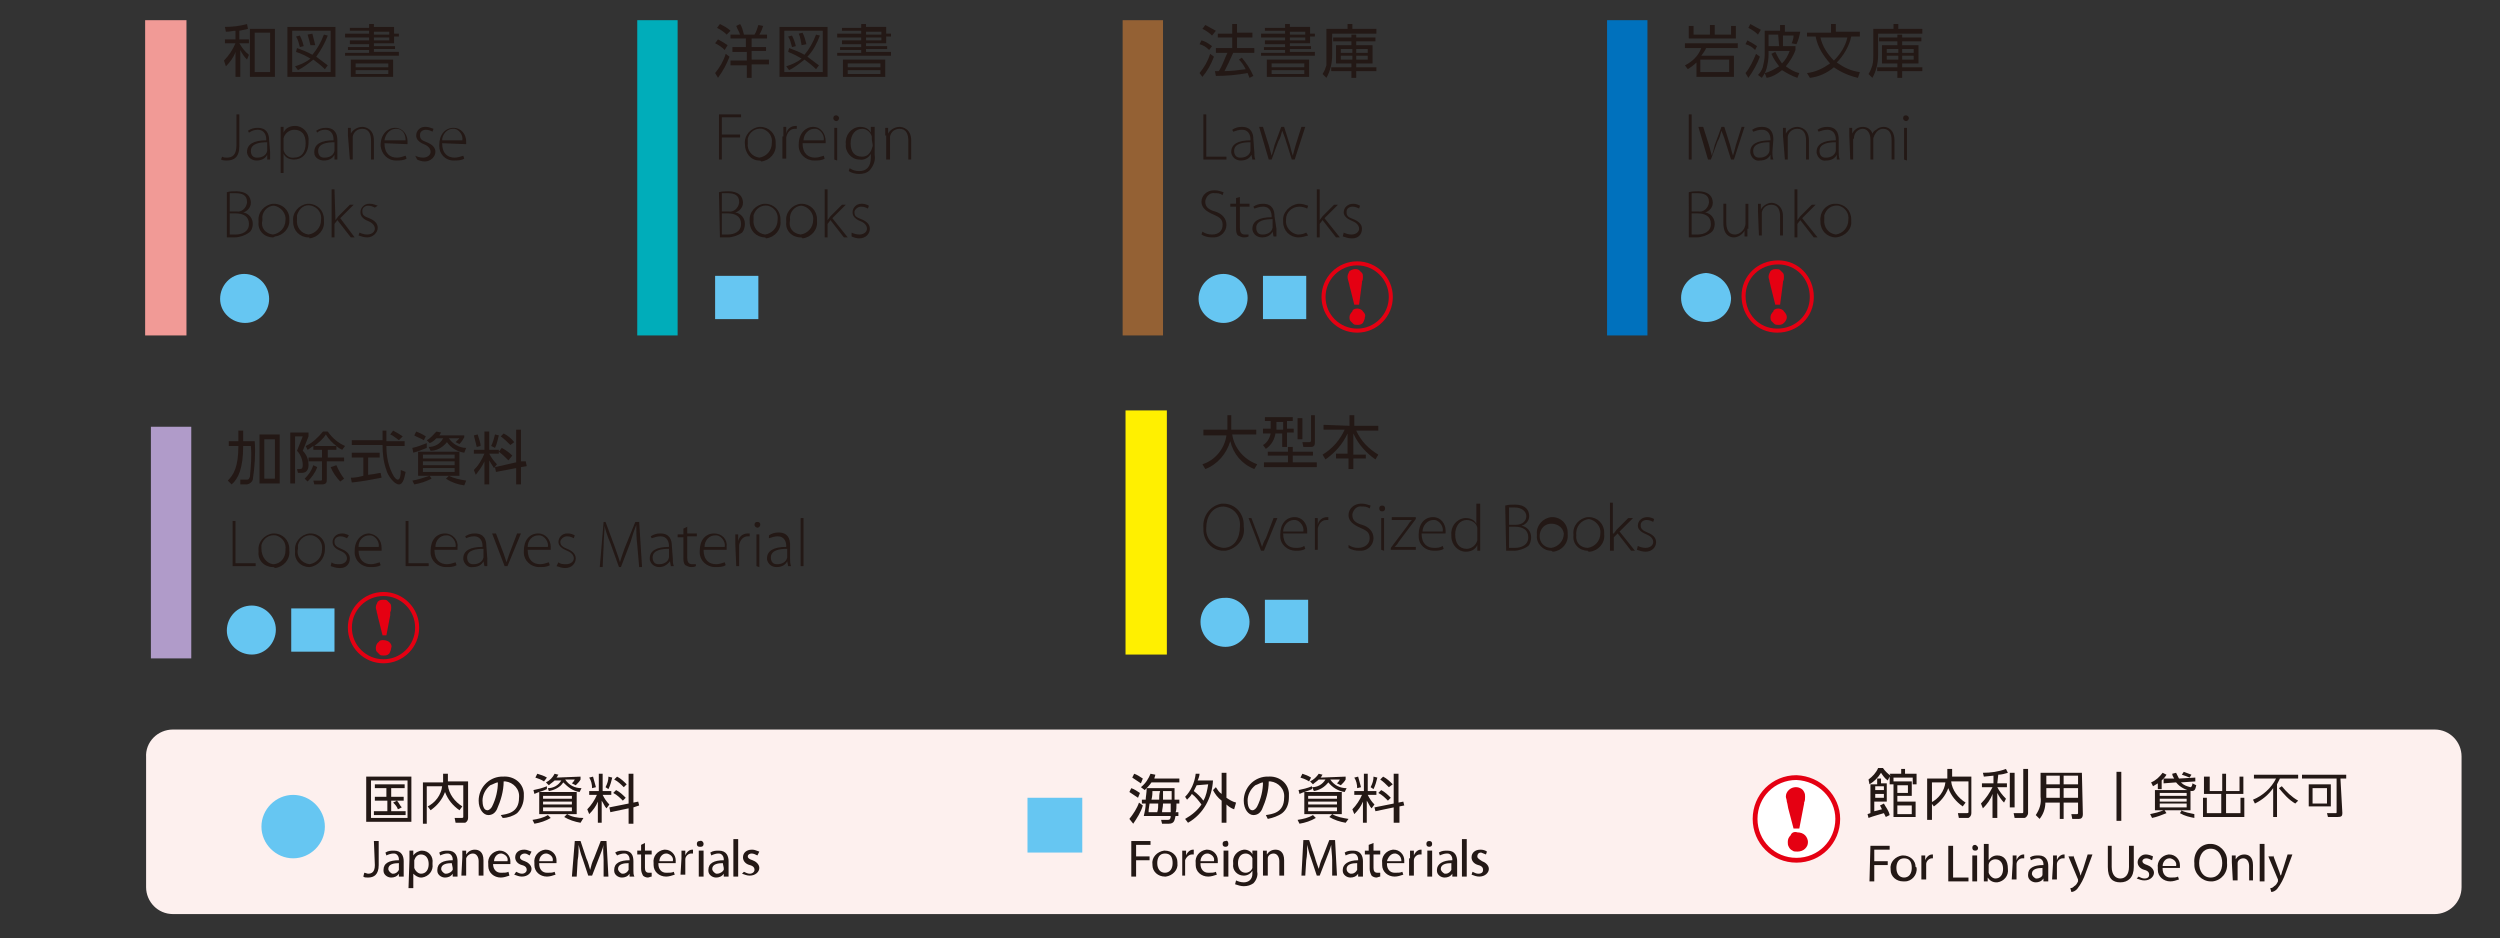 <?xml version="1.0" encoding="utf-8"?>
<!-- Generator: Adobe Illustrator 27.0.0, SVG Export Plug-In . SVG Version: 6.00 Build 0)  -->
<svg version="1.1" id="レイヤー_1" xmlns="http://www.w3.org/2000/svg" xmlns:xlink="http://www.w3.org/1999/xlink" x="0px"
	 y="0px" viewBox="0 0 260.1 97.6" style="enable-background:new 0 0 260.1 97.6;" xml:space="preserve">
<rect x="0" y="0" width="260.1" height="97.6" fill="#333333" stroke="none"/>
<style type="text/css">
	.st0{fill:#FDF0EE;}
	.st1{fill:#231815;}
	.st2{fill:#66C6F2;}
	.st3{fill:#FFFFFF;stroke:#E50012;stroke-width:0.5;stroke-miterlimit:10;}
	.st4{fill:#E50012;}
	.st5{fill:#00ADBA;}
	.st6{fill:#F19A96;}
	.st7{fill:#946134;}
	.st8{fill:none;stroke:#E50012;stroke-width:0.42;stroke-miterlimit:10;}
	.st9{fill:#0071BD;}
	.st10{fill:#FFF000;}
	.st11{fill:#B09BC9;}
</style>
<path class="st0" d="M18,75.9h235.3c1.6,0,2.8,1.3,2.8,2.8v13.6c0,1.6-1.3,2.8-2.8,2.8H18c-1.6,0-2.8-1.3-2.8-2.8V78.8
	C15.1,77.2,16.4,75.9,18,75.9z"/>
<path class="st1" d="M42.8,80.8v4.7h-4.7v-4.7H42.8z M42.4,81.2h-3.8v3.9h3.8V81.2z M42.1,82h-1.4v0.9H42v0.4h-1.3v1.1h1.5v0.4h-3.3
	v-0.4h1.4v-1.1H39v-0.4h1.2V82H39v-0.4h3.1L42.1,82z M41.4,84.2c-0.1-0.3-0.3-0.5-0.5-0.7l0.4-0.2c0.2,0.2,0.3,0.5,0.5,0.7
	L41.4,84.2z"/>
<path class="st1" d="M46.1,80.5h0.5v0.8h2.1v3.8c0,0.2-0.1,0.4-0.3,0.5c0,0-0.1,0-0.1,0h-0.9l-0.1-0.5H48c0.1,0,0.2,0,0.2-0.1v-3.3
	h-1.6c0.1,0.9,0.7,1.7,1.5,2.2l-0.3,0.4c-0.7-0.5-1.2-1.1-1.5-1.9c-0.3,0.8-0.8,1.4-1.5,1.9l-0.3-0.4c0.8-0.4,1.4-1.2,1.5-2.1h-1.6
	v3.9H44v-4.3h2.1L46.1,80.5z"/>
<path class="st1" d="M52.1,84.8c0.6-0.1,1.9-0.2,1.9-1.8c0.1-0.9-0.6-1.6-1.4-1.7c-0.1,0-0.1,0-0.2,0c0,1-0.3,2-0.7,2.9
	c-0.2,0.4-0.5,0.6-0.9,0.6c-0.5,0-1-0.6-1-1.5c0-1.3,1-2.4,2.3-2.5c0.1,0,0.2,0,0.2,0c1.1-0.1,2.1,0.6,2.2,1.7c0,0.1,0,0.3,0,0.4
	c0,0.7-0.3,1.3-0.7,1.7c-0.4,0.3-1,0.5-1.5,0.5L52.1,84.8z M51,81.7c-0.5,0.4-0.8,1-0.8,1.6c0,0.4,0.1,1,0.5,1
	c0.2,0,0.4-0.2,0.5-0.4c0.4-0.8,0.6-1.7,0.6-2.5C51.6,81.4,51.3,81.6,51,81.7z"/>
<path class="st1" d="M56.9,82.1c-0.4,0.2-0.9,0.3-1.3,0.5l-0.1-0.4c0.5-0.1,0.9-0.2,1.4-0.4L56.9,82.1z M57.3,85.1
	c-0.5,0.3-1.1,0.5-1.7,0.6l-0.2-0.4c0.6-0.1,1.1-0.2,1.6-0.5L57.3,85.1z M56.6,81.3c-0.3-0.2-0.6-0.3-0.9-0.4l0.2-0.4
	c0.3,0.1,0.7,0.2,1,0.4L56.6,81.3z M60,82.4v2.3h-3.9v-2.3H60z M56.5,82.8v0.3h3v-0.3H56.5z M56.5,83.4v0.3h3v-0.3H56.5z M56.5,84
	v0.4h3V84L56.5,84z M60.4,80.8v0.3c-0.1,0.2-0.3,0.4-0.5,0.6l-0.4-0.2c0.1-0.1,0.2-0.2,0.3-0.4h-1c0.4,0.6,1,0.9,1.7,0.9l-0.2,0.4
	c-0.7-0.1-1.2-0.5-1.7-1c-0.3,0.5-0.9,0.8-1.5,0.9L57,82c0.6,0,1.1-0.3,1.4-0.8h-0.7c-0.2,0.2-0.4,0.3-0.6,0.5l-0.3-0.3
	c0.4-0.2,0.7-0.5,0.9-0.9l0.4,0.1c-0.1,0.1-0.1,0.2-0.2,0.3L60.4,80.8z M60.4,85.6c-0.6-0.1-1.2-0.3-1.7-0.6l0.3-0.3
	c0.5,0.3,1.1,0.4,1.7,0.4L60.4,85.6z"/>
<path class="st1" d="M61.3,82.7v-0.4h1v-1.8h0.4v1.8h0.9v0.4h-0.9c0.2,0.4,0.4,0.7,0.7,1l-0.3,0.4c-0.2-0.2-0.3-0.5-0.5-0.8v2.3
	h-0.4v-2.2c-0.2,0.5-0.5,0.9-0.9,1.3l-0.2-0.5c0.4-0.4,0.8-1,1-1.5H61.3z M61.6,82c0-0.4-0.1-0.8-0.3-1.1l0.4-0.1
	c0.1,0.4,0.2,0.7,0.3,1.1L61.6,82z M63,81.9c0.2-0.4,0.3-0.7,0.3-1.1l0.4,0.1c-0.1,0.4-0.2,0.8-0.4,1.2L63,81.9z M66.4,83.4l0.1,0.4
	L65.9,84v1.7h-0.5v-1.6l-1.9,0.4L63.4,84l2-0.4v-3.1h0.5v3L66.4,83.4z M64.8,83.3c-0.3-0.3-0.6-0.6-1-0.8l0.3-0.3
	c0.4,0.2,0.7,0.5,1,0.8L64.8,83.3z M64.9,81.9c-0.3-0.3-0.6-0.6-1-0.8l0.3-0.3c0.4,0.2,0.7,0.5,1,0.8L64.9,81.9z"/>
<path class="st1" d="M38.9,87.5h0.5v2.5c0,1-0.5,1.3-1.1,1.3c-0.2,0-0.4,0-0.5-0.1l0.1-0.4c0.1,0,0.3,0.1,0.4,0.1
	c0.4,0,0.7-0.2,0.7-0.9L38.9,87.5z"/>
<path class="st1" d="M41.5,91.2v-0.3l0,0c-0.2,0.3-0.5,0.4-0.8,0.4c-0.4,0-0.8-0.3-0.8-0.7c0,0,0,0,0-0.1c0-0.7,0.6-1,1.6-1v-0.1
	c0-0.3-0.2-0.6-0.5-0.6c0,0-0.1,0-0.1,0c-0.2,0-0.5,0.1-0.7,0.2l-0.1-0.3c0.3-0.2,0.6-0.2,0.9-0.2c0.8,0,1,0.6,1,1.1v1
	c0,0.2,0,0.4,0,0.6L41.5,91.2z M41.5,89.8c-0.5,0-1.1,0.1-1.1,0.6c0,0.2,0.2,0.4,0.4,0.5c0,0,0,0,0.1,0c0.3,0,0.5-0.2,0.6-0.4
	c0-0.1,0-0.1,0-0.2L41.5,89.8z"/>
<path class="st1" d="M42.6,89.4c0-0.3,0-0.6,0-0.9H43V89l0,0c0.2-0.3,0.6-0.5,0.9-0.5c0.7,0,1.2,0.6,1.1,1.3c0,0,0,0.1,0,0.1
	c0.1,0.7-0.4,1.3-1.1,1.4c0,0-0.1,0-0.1,0c-0.3,0-0.6-0.2-0.8-0.4l0,0v1.5h-0.5L42.6,89.4z M43.1,90.1c0,0.1,0,0.1,0,0.2
	c0.1,0.3,0.4,0.6,0.7,0.6c0.5,0,0.8-0.4,0.8-1s-0.3-1-0.8-1c-0.4,0-0.6,0.3-0.7,0.6c0,0.1,0,0.1,0,0.2L43.1,90.1z"/>
<path class="st1" d="M47.1,91.2v-0.3l0,0c-0.2,0.3-0.5,0.4-0.8,0.4c-0.4,0-0.8-0.3-0.8-0.7c0,0,0,0,0-0.1c0-0.7,0.6-1,1.6-1v-0.1
	c0-0.3-0.2-0.6-0.5-0.6c0,0-0.1,0-0.1,0c-0.2,0-0.5,0.1-0.7,0.2l-0.1-0.3c0.3-0.2,0.6-0.2,0.9-0.2c0.8,0,1,0.6,1,1.1v1
	c0,0.2,0,0.4,0,0.6L47.1,91.2z M47,89.8c-0.5,0-1.1,0.1-1.1,0.6c0,0.2,0.2,0.4,0.4,0.5c0,0,0,0,0.1,0c0.3,0,0.6-0.2,0.7-0.4
	c0-0.1,0-0.1,0-0.2L47,89.8z"/>
<path class="st1" d="M48.1,89.2c0-0.3,0-0.5,0-0.7h0.4v0.4l0,0c0.2-0.3,0.5-0.5,0.9-0.5c0.4,0,0.9,0.2,0.9,1.1v1.6h-0.5v-1.5
	c0-0.4-0.2-0.8-0.6-0.8c-0.3,0-0.6,0.2-0.7,0.5c0,0.1,0,0.2,0,0.2v1.6h-0.5L48.1,89.2z"/>
<path class="st1" d="M51.3,89.9c0,0.5,0.3,0.9,0.8,0.9c0,0,0.1,0,0.1,0c0.3,0,0.5,0,0.7-0.1l0.1,0.4c-0.3,0.1-0.6,0.2-0.9,0.2
	c-0.7,0-1.3-0.5-1.3-1.2c0-0.1,0-0.1,0-0.2c-0.1-0.7,0.4-1.3,1.1-1.4c0,0,0.1,0,0.1,0c0.6,0,1.1,0.5,1.1,1.1c0,0,0,0.1,0,0.1
	c0,0.1,0,0.2,0,0.2H51.3z M52.8,89.6c0.1-0.4-0.2-0.7-0.6-0.8c0,0-0.1,0-0.1,0c-0.4,0-0.7,0.4-0.7,0.8H52.8z"/>
<path class="st1" d="M53.7,90.7c0.2,0.1,0.4,0.2,0.6,0.2c0.3,0,0.5-0.2,0.5-0.4s-0.1-0.4-0.5-0.5c-0.4-0.1-0.7-0.4-0.7-0.8
	c0-0.5,0.4-0.8,0.9-0.8c0,0,0,0,0.1,0c0.2,0,0.4,0.1,0.7,0.2L55.1,89c-0.2-0.1-0.3-0.2-0.5-0.2c-0.3,0-0.5,0.2-0.5,0.4
	s0.2,0.3,0.5,0.4s0.7,0.4,0.7,0.8c0,0.4-0.4,0.8-1,0.8c-0.3,0-0.5-0.1-0.8-0.2L53.7,90.7z"/>
<path class="st1" d="M56.1,89.9c0,0.5,0.3,0.9,0.8,0.9c0,0,0.1,0,0.1,0c0.3,0,0.5,0,0.7-0.1l0.1,0.3c-0.3,0.1-0.6,0.2-0.9,0.2
	c-0.7,0-1.3-0.5-1.3-1.2c0-0.1,0-0.1,0-0.2c-0.1-0.7,0.4-1.3,1.1-1.4c0,0,0.1,0,0.1,0c0.6,0,1.1,0.5,1.1,1.1c0,0,0,0.1,0,0.1
	c0,0.1,0,0.2,0,0.2H56.1z M57.5,89.6c0.1-0.4-0.2-0.7-0.6-0.8c0,0-0.1,0-0.1,0c-0.4,0-0.7,0.4-0.7,0.8H57.5z"/>
<path class="st1" d="M62.8,89.5c0-0.5-0.1-1.1,0-1.6l0,0c-0.1,0.4-0.3,0.9-0.5,1.4l-0.7,1.8h-0.4l-0.6-1.8c-0.2-0.5-0.3-1-0.4-1.4
	l0,0c0,0.5,0,1.1-0.1,1.6L60,91.2h-0.5l0.3-3.7h0.6l0.6,1.8c0.2,0.4,0.3,0.9,0.4,1.2l0,0c0.1-0.4,0.2-0.8,0.4-1.2l0.7-1.8h0.6
	l0.2,3.7h-0.5L62.8,89.5z"/>
<path class="st1" d="M65.5,91.2v-0.3l0,0c-0.2,0.3-0.5,0.4-0.8,0.4c-0.4,0-0.8-0.3-0.8-0.7c0,0,0,0,0-0.1c0-0.7,0.6-1,1.6-1v-0.1
	c0-0.3-0.2-0.6-0.5-0.6c0,0-0.1,0-0.1,0c-0.2,0-0.5,0.1-0.7,0.2L64,88.7c0.3-0.2,0.6-0.2,0.9-0.2c0.8,0,1,0.5,1,1.1v1
	c0,0.2,0,0.4,0.1,0.6L65.5,91.2z M65.4,89.8c-0.5,0-1.1,0.1-1.1,0.6c0,0.2,0.2,0.4,0.4,0.5c0,0,0,0,0.1,0c0.3,0,0.5-0.2,0.6-0.4
	c0-0.1,0-0.1,0-0.2L65.4,89.8z"/>
<path class="st1" d="M67.1,87.7v0.8h0.7v0.4h-0.7v1.4c0,0.3,0.1,0.5,0.4,0.5c0.1,0,0.2,0,0.3,0v0.4c-0.1,0-0.3,0.1-0.4,0.1
	c-0.2,0-0.4-0.1-0.5-0.2c-0.1-0.2-0.2-0.4-0.2-0.7v-1.5h-0.4v-0.4h0.4v-0.6L67.1,87.7z"/>
<path class="st1" d="M68.5,89.9c0,0.5,0.3,0.9,0.8,0.9c0,0,0.1,0,0.1,0c0.3,0,0.5,0,0.7-0.1l0.1,0.3c-0.3,0.1-0.6,0.2-0.9,0.2
	c-0.7,0-1.3-0.5-1.3-1.2c0-0.1,0-0.1,0-0.2c-0.1-0.7,0.4-1.3,1.1-1.4c0,0,0.1,0,0.1,0c0.6,0,1.1,0.5,1.1,1.1c0,0,0,0.1,0,0.1
	c0,0.1,0,0.2,0,0.2H68.5z M70,89.6c0.1-0.4-0.2-0.7-0.6-0.8c0,0-0.1,0-0.1,0c-0.4,0-0.7,0.4-0.7,0.8H70z"/>
<path class="st1" d="M70.9,89.3c0-0.3,0-0.6,0-0.8h0.4V89l0,0c0.1-0.3,0.4-0.6,0.7-0.6c0,0,0.1,0,0.1,0v0.4h-0.2
	c-0.3,0-0.6,0.3-0.6,0.6c0,0.1,0,0.1,0,0.2v1.4h-0.5L70.9,89.3z"/>
<path class="st1" d="M73.2,87.8c0,0.2-0.1,0.3-0.3,0.3c0,0,0,0-0.1,0c-0.2,0-0.3-0.1-0.3-0.3c0,0,0,0,0,0c0-0.2,0.1-0.3,0.3-0.3
	c0,0,0,0,0,0C73,87.4,73.2,87.6,73.2,87.8C73.2,87.7,73.2,87.7,73.2,87.8z M72.7,91.2v-2.7h0.5v2.7H72.7z"/>
<path class="st1" d="M75.3,91.2v-0.3l0,0c-0.2,0.3-0.5,0.4-0.8,0.4c-0.4,0-0.8-0.3-0.8-0.7c0,0,0,0,0-0.1c0-0.7,0.6-1,1.6-1v-0.1
	c0-0.3-0.2-0.6-0.5-0.6c0,0-0.1,0-0.1,0c-0.2,0-0.5,0.1-0.7,0.2l-0.1-0.3c0.3-0.2,0.6-0.2,0.9-0.2c0.8,0,1,0.6,1,1.1v1
	c0,0.2,0,0.4,0,0.6L75.3,91.2z M75.2,89.8c-0.5,0-1.1,0.1-1.1,0.6c0,0.2,0.2,0.4,0.4,0.5c0,0,0,0,0.1,0c0.3,0,0.6-0.2,0.7-0.4
	c0-0.1,0-0.1,0-0.2L75.2,89.8z"/>
<path class="st1" d="M76.3,87.3h0.5v3.9h-0.5V87.3z"/>
<path class="st1" d="M77.4,90.7c0.2,0.1,0.4,0.2,0.6,0.2c0.3,0,0.5-0.2,0.5-0.4s-0.1-0.4-0.5-0.5c-0.4-0.1-0.7-0.4-0.7-0.8
	c0-0.5,0.4-0.8,0.9-0.8c0,0,0,0,0.1,0c0.2,0,0.4,0.1,0.7,0.2L78.8,89c-0.2-0.1-0.4-0.2-0.6-0.2c-0.2,0-0.4,0.1-0.4,0.3c0,0,0,0,0,0
	c0,0.2,0.2,0.3,0.5,0.4s0.7,0.4,0.7,0.8c0,0.4-0.4,0.8-1,0.8c-0.3,0-0.5-0.1-0.8-0.2L77.4,90.7z"/>
<path class="st2" d="M33.8,86c0,1.8-1.5,3.3-3.3,3.3c-1.8,0-3.3-1.5-3.3-3.3c0-1.8,1.5-3.3,3.3-3.3c0,0,0,0,0,0
	C32.3,82.7,33.8,84.2,33.8,86z"/>
<path class="st1" d="M117.5,85.2c0.4-0.5,0.8-1.1,1-1.7l0.4,0.3c-0.2,0.7-0.6,1.3-1,1.9L117.5,85.2z M118.4,83
	c-0.3-0.2-0.6-0.4-0.9-0.6l0.2-0.4c0.3,0.1,0.6,0.3,0.9,0.5L118.4,83z M118.7,81.5c-0.3-0.2-0.6-0.4-0.9-0.6l0.2-0.4
	c0.3,0.1,0.6,0.3,0.9,0.5L118.7,81.5z M118.7,81.9c0.5-0.4,0.8-0.9,1-1.4l0.5,0.1c0,0.1-0.1,0.3-0.1,0.4h2.6v0.4h-2.9
	c-0.2,0.3-0.5,0.6-0.7,0.8L118.7,81.9z M122.7,83.2v0.4h-0.3c0,0.3,0,0.8-0.1,0.9h0.3v0.4h-0.3c-0.1,0.4-0.1,0.8-0.7,0.8h-0.7
	l-0.1-0.4h0.7c0.2,0,0.3-0.1,0.3-0.4H119c0.1-0.4,0.2-0.9,0.2-1.3h-0.4v-0.4h0.4c0-0.3,0.1-0.7,0.1-1.2h2.9c0,0.2,0,1.1,0,1.2H122.7
	z M120.4,84.5c0.1-0.3,0.1-0.6,0.1-0.9h-0.9c-0.1,0.6-0.1,0.7-0.1,0.9H120.4z M120.6,83.2c0-0.3,0-0.6,0.1-0.9h-0.8
	c0,0.2,0,0.5-0.1,0.9H120.6z M121.8,84.5c0-0.3,0-0.6,0-0.9H121c0,0.4-0.1,0.6-0.1,0.9H121.8z M121.9,83.2c0-0.5,0-0.7,0-0.9H121
	c0,0.4,0,0.6,0,0.9H121.9z"/>
<path class="st1" d="M123.3,82.9c0.6-0.6,1-1.5,1.1-2.4h0.4c0,0.2-0.1,0.5-0.2,0.7h1.6c-0.1,1.8-1,3.5-2.6,4.4l-0.3-0.4
	c0.7-0.4,1.3-0.9,1.7-1.5c-0.3-0.4-0.6-0.8-1-1.1c-0.1,0.2-0.3,0.4-0.5,0.6L123.3,82.9z M124.5,81.7c-0.1,0.2-0.2,0.4-0.3,0.6
	c0.4,0.3,0.7,0.6,1,1c0.3-0.5,0.4-1.1,0.5-1.7L124.5,81.7z M128.4,84.2c-0.3-0.1-0.6-0.3-0.8-0.5v1.9h-0.5v-2.3
	c-0.4-0.3-0.7-0.7-0.9-1.1l0.3-0.3c0.2,0.3,0.3,0.5,0.6,0.7v-2.2h0.5v2.6c0.3,0.2,0.6,0.4,1,0.5L128.4,84.2z"/>
<path class="st1" d="M131.7,84.8c0.6-0.1,1.9-0.2,1.9-1.8c0.1-0.9-0.6-1.6-1.4-1.7c-0.1,0-0.1,0-0.2,0c0,1-0.3,2-0.7,2.9
	c-0.2,0.4-0.5,0.6-0.9,0.6c-0.5,0-1-0.6-1-1.5c0-1.3,1-2.4,2.3-2.5c0.1,0,0.2,0,0.2,0c1.1-0.1,2.1,0.6,2.2,1.7c0,0.1,0,0.3,0,0.4
	c0,0.7-0.2,1.3-0.7,1.7c-0.4,0.3-1,0.5-1.5,0.6L131.7,84.8z M130.6,81.7c-0.5,0.4-0.8,1-0.8,1.6c0,0.4,0.1,1,0.5,1
	c0.2,0,0.4-0.2,0.5-0.4c0.4-0.8,0.6-1.7,0.6-2.5C131.2,81.4,130.9,81.6,130.6,81.7z"/>
<path class="st1" d="M136.5,82.1c-0.4,0.2-0.9,0.3-1.3,0.5l-0.1-0.4c0.5-0.1,0.9-0.2,1.4-0.4L136.5,82.1z M136.9,85.1
	c-0.5,0.3-1.1,0.5-1.7,0.6l-0.2-0.4c0.6-0.1,1.1-0.2,1.6-0.5L136.9,85.1z M136.2,81.3c-0.3-0.2-0.6-0.3-0.9-0.4l0.2-0.4
	c0.3,0.1,0.6,0.2,0.9,0.4L136.2,81.3z M139.6,82.4v2.3h-3.9v-2.3H139.6z M136.1,82.8v0.3h3v-0.3H136.1z M136.1,83.4v0.3h3v-0.3
	H136.1z M136.1,84v0.4h3V84L136.1,84z M140,80.8v0.3c-0.1,0.2-0.3,0.4-0.5,0.6l-0.4-0.2c0.1-0.1,0.2-0.2,0.3-0.4h-1
	c0.4,0.6,1,0.9,1.7,0.9l-0.2,0.4c-0.7-0.1-1.3-0.5-1.7-1c-0.4,0.5-0.9,0.8-1.5,0.9l-0.2-0.4c0.6,0,1.1-0.3,1.4-0.8h-0.7
	c-0.2,0.2-0.4,0.3-0.6,0.5l-0.3-0.3c0.4-0.2,0.7-0.5,0.9-0.8l0.4,0.1c-0.1,0.1-0.1,0.2-0.2,0.3L140,80.8z M140,85.6
	c-0.6-0.1-1.2-0.3-1.7-0.6l0.3-0.3c0.5,0.3,1.1,0.4,1.7,0.5L140,85.6z"/>
<path class="st1" d="M140.9,82.7v-0.4h1v-1.8h0.4v1.8h0.9v0.4h-0.9c0.2,0.4,0.4,0.7,0.7,1l-0.3,0.4c-0.2-0.2-0.3-0.5-0.5-0.8v2.3
	h-0.4v-2.2c-0.2,0.5-0.5,0.9-0.9,1.3l-0.2-0.5c0.4-0.4,0.8-1,1-1.5H140.9z M141.2,82c0-0.4-0.1-0.8-0.3-1.1l0.4-0.1
	c0.1,0.4,0.2,0.7,0.3,1.1L141.2,82z M142.6,81.9c0.2-0.4,0.3-0.7,0.3-1.1l0.4,0.1c-0.1,0.4-0.2,0.8-0.4,1.2L142.6,81.9z M146,83.4
	l0.1,0.4l-0.5,0.1v1.7H145v-1.6l-1.9,0.4L143,84l2-0.4v-3.1h0.5v3L146,83.4z M144.4,83.3c-0.3-0.3-0.6-0.6-1-0.8l0.3-0.3
	c0.4,0.2,0.7,0.5,1,0.8L144.4,83.3z M144.5,81.9c-0.3-0.3-0.6-0.6-0.9-0.8l0.3-0.3c0.4,0.2,0.7,0.5,1,0.8L144.5,81.9z"/>
<path class="st1" d="M117.7,87.5h2v0.4h-1.5v1.2h1.4v0.4h-1.4v1.7h-0.5L117.7,87.5z"/>
<path class="st1" d="M122.5,89.8c0.1,0.7-0.5,1.3-1.2,1.4c0,0-0.1,0-0.1,0c-0.7,0-1.3-0.5-1.3-1.2c0,0,0-0.1,0-0.1
	c-0.1-0.7,0.5-1.3,1.2-1.4c0,0,0.1,0,0.1,0c0.7,0,1.3,0.5,1.3,1.2C122.5,89.7,122.5,89.8,122.5,89.8z M120.4,89.8c0,0.6,0.3,1,0.8,1
	s0.8-0.4,0.8-1c0-0.6-0.2-1-0.8-1S120.4,89.3,120.4,89.8L120.4,89.8z"/>
<path class="st1" d="M123,89.3c0-0.3,0-0.6,0-0.8h0.4V89l0,0c0.1-0.3,0.4-0.6,0.7-0.6h0.1v0.5h-0.2c-0.3,0-0.6,0.3-0.7,0.6
	c0,0.1,0,0.2,0,0.2v1.4H123V89.3z"/>
<path class="st1" d="M124.9,89.9c0,0.5,0.3,0.9,0.8,0.9c0,0,0.1,0,0.1,0c0.3,0,0.5,0,0.7-0.1l0.1,0.3c-0.3,0.1-0.6,0.2-0.9,0.2
	c-0.7,0-1.3-0.5-1.3-1.2c0-0.1,0-0.1,0-0.2c-0.1-0.7,0.4-1.3,1.1-1.4c0,0,0.1,0,0.1,0c0.6,0,1.1,0.5,1.1,1.1c0,0,0,0.1,0,0.1
	c0,0.1,0,0.2,0,0.2H124.9z M126.3,89.6c0.1-0.4-0.2-0.7-0.6-0.8c0,0-0.1,0-0.1,0c-0.4,0-0.7,0.4-0.7,0.8H126.3z"/>
<path class="st1" d="M127.8,87.8c0,0.2-0.1,0.3-0.3,0.3c0,0,0,0,0,0c-0.2,0-0.3-0.1-0.3-0.3c0-0.2,0.1-0.3,0.3-0.3c0,0,0,0,0,0
	C127.7,87.4,127.8,87.6,127.8,87.8C127.9,87.7,127.9,87.7,127.8,87.8z M127.3,91.2v-2.7h0.5v2.7H127.3z"/>
<path class="st1" d="M130.8,88.5c0,0.2,0,0.4,0,0.7v1.5c0.1,0.4-0.1,0.9-0.4,1.2c-0.3,0.2-0.6,0.3-1,0.3c-0.3,0-0.6-0.1-0.9-0.2
	l0.1-0.4c0.2,0.1,0.5,0.2,0.8,0.2c0.5,0,0.9-0.3,0.9-0.9v-0.3l0,0c-0.2,0.3-0.5,0.5-0.9,0.5c-0.7,0-1.2-0.6-1.1-1.2c0,0,0,0,0-0.1
	c-0.1-0.7,0.4-1.3,1.1-1.4c0,0,0,0,0.1,0c0.3,0,0.7,0.2,0.8,0.5l0,0v-0.4H130.8z M130.3,89.5c0-0.1,0-0.1,0-0.2
	c-0.1-0.3-0.4-0.5-0.7-0.5c-0.5,0-0.8,0.4-0.8,1s0.3,1,0.8,1c0.3,0,0.6-0.2,0.7-0.5c0-0.1,0-0.2,0-0.2L130.3,89.5z"/>
<path class="st1" d="M131.4,89.2c0-0.3,0-0.5,0-0.7h0.4v0.4l0,0c0.2-0.3,0.5-0.5,0.9-0.5c0.4,0,0.9,0.2,0.9,1.1v1.6h-0.5v-1.5
	c0-0.4-0.2-0.8-0.6-0.8c-0.3,0-0.6,0.2-0.6,0.5c0,0.1,0,0.2,0,0.2v1.6h-0.5L131.4,89.2z"/>
<path class="st1" d="M138.6,89.5c0-0.5-0.1-1.1-0.1-1.6l0,0c-0.1,0.4-0.3,0.9-0.5,1.4l-0.7,1.8H137l-0.6-1.8c-0.2-0.5-0.3-1-0.4-1.4
	l0,0c0,0.5,0,1.1-0.1,1.6l-0.1,1.6h-0.4l0.2-3.7h0.6l0.6,1.8c0.1,0.4,0.3,0.9,0.4,1.2l0,0c0.1-0.4,0.2-0.8,0.4-1.2l0.7-1.8h0.6
	l0.2,3.7h-0.5L138.6,89.5z"/>
<path class="st1" d="M141.3,91.2v-0.3l0,0c-0.2,0.3-0.5,0.4-0.8,0.4c-0.4,0-0.8-0.3-0.8-0.7c0,0,0,0,0-0.1c0-0.6,0.6-1,1.6-1v-0.1
	c0-0.3-0.2-0.6-0.5-0.6c0,0-0.1,0-0.1,0c-0.2,0-0.5,0.1-0.7,0.2l-0.1-0.3c0.3-0.2,0.6-0.2,0.9-0.2c0.8,0,1,0.6,1,1.1v1
	c0,0.2,0,0.4,0,0.6L141.3,91.2z M141.2,89.8c-0.5,0-1.1,0.1-1.1,0.6c0,0.2,0.1,0.4,0.4,0.5c0,0,0,0,0.1,0c0.3,0,0.5-0.2,0.6-0.4
	c0-0.1,0-0.1,0-0.2L141.2,89.8z"/>
<path class="st1" d="M142.9,87.7v0.8h0.7v0.4h-0.7v1.4c0,0.3,0.1,0.5,0.4,0.5c0.1,0,0.2,0,0.3,0v0.4c-0.1,0-0.3,0.1-0.4,0.1
	c-0.2,0-0.4-0.1-0.5-0.2c-0.1-0.2-0.2-0.4-0.2-0.7v-1.5H142v-0.4h0.4v-0.6L142.9,87.7z"/>
<path class="st1" d="M144.3,89.9c0,0.5,0.3,0.9,0.8,0.9c0,0,0.1,0,0.1,0c0.3,0,0.5,0,0.7-0.1l0.1,0.3c-0.3,0.1-0.6,0.2-0.9,0.2
	c-0.7,0-1.3-0.5-1.3-1.2c0-0.1,0-0.1,0-0.2c-0.1-0.7,0.4-1.3,1.1-1.4c0,0,0.1,0,0.1,0c0.6,0,1.1,0.5,1.1,1.1c0,0,0,0.1,0,0.1
	c0,0.1,0,0.2,0,0.2H144.3z M145.8,89.6c0-0.4-0.2-0.7-0.6-0.8c0,0,0,0-0.1,0c-0.4,0-0.7,0.4-0.8,0.8H145.8z"/>
<path class="st1" d="M146.7,89.3c0-0.3,0-0.6,0-0.8h0.4V89l0,0c0.1-0.3,0.4-0.6,0.7-0.6h0.1v0.5h-0.2c-0.3,0-0.6,0.3-0.6,0.6
	c0,0.1,0,0.2,0,0.2v1.4h-0.5V89.3z"/>
<path class="st1" d="M149,87.8c0,0.2-0.1,0.3-0.3,0.3c0,0,0,0,0,0c-0.2,0-0.3-0.1-0.3-0.3c0-0.2,0.1-0.3,0.3-0.3
	C148.9,87.5,149,87.6,149,87.8z M148.5,91.2v-2.7h0.5v2.7H148.5z"/>
<path class="st1" d="M151.1,91.2v-0.3l0,0c-0.2,0.3-0.5,0.4-0.8,0.4c-0.4,0-0.8-0.3-0.8-0.7c0,0,0,0,0-0.1c0-0.6,0.6-1,1.6-1v-0.1
	c0-0.3-0.2-0.6-0.5-0.6c0,0-0.1,0-0.1,0c-0.2,0-0.5,0.1-0.7,0.2l-0.1-0.3c0.3-0.2,0.6-0.2,0.9-0.2c0.8,0,1,0.6,1,1.1v1
	c0,0.2,0,0.4,0,0.6L151.1,91.2z M151,89.8c-0.5,0-1.1,0.1-1.1,0.6c0,0.2,0.2,0.4,0.4,0.5c0,0,0,0,0.1,0c0.3,0,0.5-0.2,0.6-0.4
	c0-0.1,0-0.1,0-0.2L151,89.8z"/>
<path class="st1" d="M152.1,87.3h0.5v3.9h-0.5V87.3z"/>
<path class="st1" d="M153.2,90.7c0.2,0.1,0.4,0.2,0.6,0.2c0.4,0,0.5-0.2,0.5-0.4s-0.1-0.4-0.5-0.5c-0.4-0.1-0.7-0.4-0.7-0.8
	c0-0.5,0.4-0.8,0.9-0.8c0,0,0,0,0.1,0c0.2,0,0.5,0.1,0.6,0.2l-0.1,0.3c-0.2-0.1-0.3-0.1-0.5-0.2c-0.3,0-0.4,0.2-0.4,0.4
	s0.2,0.3,0.5,0.5c0.3,0.1,0.7,0.4,0.7,0.8s-0.4,0.8-1,0.8c-0.3,0-0.5-0.1-0.8-0.2L153.2,90.7z"/>
<rect x="106.9" y="83" class="st2" width="5.7" height="5.7"/>
<path class="st1" d="M196.6,80.5h1.2V80h0.4v0.5h1.2v1.1H199v-0.7h-2v0.4h1.9v1.5h-1.5v0.6h1.9V85H197v-3.4h-0.4v-0.8l-0.2,0.4
	c-0.3-0.2-0.5-0.5-0.7-0.8c-0.3,0.5-0.7,0.9-1.2,1.2l-0.1-0.5c0.4-0.3,0.8-0.7,1-1.2h0.5c0.2,0.3,0.5,0.6,0.8,0.8L196.6,80.5z
	 M196,83.6c0.2,0.4,0.5,0.7,0.6,1.2l-0.4,0.2l-0.2-0.4c-0.3,0.1-1.1,0.3-1.6,0.5l-0.1-0.4l0.3-0.1v-3h0.7V81h0.4v0.5h0.6v1.9h-1.3v1
	l0.8-0.2c-0.1-0.2-0.1-0.2-0.2-0.4L196,83.6z M196,81.8h-0.9v0.4h0.9V81.8z M196,82.6h-0.9V83h0.9V82.6z M198.5,81.7h-1.1v0.8h1.1
	V81.7z M198.9,83.8h-1.5v0.9h1.5V83.8z"/>
<path class="st1" d="M202.6,80h0.5v0.8h2v3.8c0,0.2-0.1,0.4-0.3,0.5c0,0-0.1,0-0.1,0h-0.9l-0.1-0.5h0.9c0.1,0,0.2,0,0.2-0.1v-3.2
	H203c0.1,0.9,0.7,1.7,1.5,2.2l-0.3,0.4c-0.7-0.5-1.2-1.1-1.5-1.9c-0.3,0.8-0.8,1.4-1.5,1.9l-0.3-0.4c0.8-0.4,1.4-1.2,1.5-2.1H201
	v3.9h-0.5v-4.3h2.1L202.6,80z"/>
<path class="st1" d="M207.8,81.5h1v0.4h-1c0.2,0.4,0.5,0.8,0.9,1.2l-0.2,0.4c-0.3-0.3-0.5-0.6-0.7-1v2.6h-0.5v-2.5
	c-0.2,0.6-0.6,1.1-1,1.5l-0.2-0.5c0.5-0.5,0.9-1.1,1.2-1.7h-1.1v-0.4h1.2v-0.8l-1,0.1l-0.1-0.4c0.8,0,1.6-0.1,2.4-0.4l0.2,0.4
	c-0.3,0.1-0.7,0.2-1,0.2L207.8,81.5z M209.6,84h-0.5v-3.6h0.5V84z M211,84.6c0,0.2-0.2,0.5-0.4,0.5c0,0-0.1,0-0.1,0h-0.9l-0.1-0.5
	h0.8c0.2,0,0.2,0,0.2-0.2V80h0.5L211,84.6z"/>
<path class="st1" d="M216.7,84.7c0,0.4-0.2,0.5-0.4,0.5h-0.7l-0.1-0.5h0.6c0.1,0,0.1-0.1,0.1-0.1v-1.1h-1.5v1.7h-0.4v-1.7h-1.5
	c0,0.6-0.2,1.2-0.6,1.7l-0.4-0.4c0.4-0.6,0.6-1.2,0.5-1.9v-2.5h4.3L216.7,84.7z M214.3,82h-1.4v1h1.4V82z M214.3,80.7h-1.4v0.9h1.4
	V80.7z M216.2,80.7h-1.5v0.9h1.5V80.7z M216.2,82h-1.5v1h1.5V82z"/>
<path class="st1" d="M220.7,80.3v5.1h-0.5v-5.1H220.7z"/>
<path class="st1" d="M224.9,82.1h-0.4v-0.6c-0.2,0.1-0.3,0.2-0.5,0.3l-0.2-0.4c0.5-0.2,0.9-0.6,1.2-1l0.4,0.2
	c-0.1,0.2-0.3,0.4-0.5,0.6L224.9,82.1z M228.3,85.1c-0.5-0.1-1-0.2-1.5-0.5l0.2-0.3h-1.8l0.2,0.3c-0.5,0.2-1,0.4-1.5,0.5l-0.2-0.4
	c0.5-0.1,0.9-0.2,1.4-0.4h-0.9v-2.1h3.7v2.1h-1c0.4,0.2,0.9,0.3,1.4,0.4L228.3,85.1z M227.5,82.5h-2.8v0.3h2.8V82.5z M227.5,83.1
	h-2.8v0.3h2.8V83.1z M227.5,83.6h-2.8V84h2.8V83.6z M228.4,80.9v0.4l-1.5,0.1c0.3,0.3,0.6,0.4,1,0.5c0.1,0,0.2-0.2,0.2-0.4l0.4,0.2
	c-0.1,0.5-0.2,0.6-0.5,0.6c-0.6-0.1-1.2-0.4-1.6-0.9l-1.3,0.1V81h1.1c-0.1-0.2-0.2-0.3-0.2-0.5l0.4-0.1c0.1,0.2,0.2,0.4,0.3,0.6
	L228.4,80.9z M227.8,80.9c-0.2-0.1-0.5-0.2-0.8-0.3l0.2-0.3c0.3,0.1,0.5,0.2,0.8,0.3L227.8,80.9z"/>
<path class="st1" d="M229.9,80.8v1.5h1.3v-1.8h0.4v1.8h1.4v-1.5h0.4v1.8h-1.8v2h1.5V83h0.4v2h-4.3v-2h0.4v1.6h1.5v-2h-1.8v-1.8
	H229.9z"/>
<path class="st1" d="M236.9,81.6v3.4h-0.4v-3c-0.5,0.7-1.1,1.2-1.9,1.6l-0.2-0.4c1-0.4,1.9-1.2,2.4-2.2h-2.3v-0.4h4.6V81h-1.9
	c-0.1,0.2-0.2,0.4-0.3,0.6L236.9,81.6z M238.8,83.6c-0.7-0.4-1.2-1-1.7-1.6l0.3-0.2c0.5,0.6,1,1.1,1.7,1.5L238.8,83.6z"/>
<path class="st1" d="M243.7,84.6c0,0.3-0.1,0.4-0.5,0.4h-1l-0.1-0.4h0.9c0.1,0,0.1,0,0.1-0.2V81h-3.6v-0.4h4.6V81h-0.6L243.7,84.6z
	 M242.5,83.9h-2.3v-2.3h2.3V83.9z M242.1,82h-1.5v1.6h1.5V82z"/>
<path class="st1" d="M194.6,88h2v0.4H195v1.2h1.4V90H195v1.7h-0.5L194.6,88z"/>
<path class="st1" d="M199.4,90.3c0.1,0.7-0.5,1.4-1.2,1.4c-0.1,0-0.1,0-0.2,0c-0.7,0-1.3-0.5-1.3-1.2c0,0,0-0.1,0-0.1
	c-0.1-0.7,0.5-1.3,1.2-1.4c0,0,0.1,0,0.1,0c0.7,0,1.3,0.5,1.3,1.2C199.4,90.2,199.4,90.3,199.4,90.3z M197.3,90.3c0,0.6,0.3,1,0.8,1
	s0.8-0.4,0.8-1c0-0.6-0.2-1-0.8-1S197.3,89.8,197.3,90.3L197.3,90.3z"/>
<path class="st1" d="M199.9,89.8c0-0.3,0-0.6,0-0.8h0.4v0.5l0,0c0.1-0.3,0.4-0.6,0.7-0.6c0,0,0.1,0,0.1,0v0.4H201
	c-0.3,0-0.6,0.3-0.6,0.6c0,0.1,0,0.1,0,0.2v1.4h-0.5L199.9,89.8z"/>
<path class="st1" d="M202.7,88h0.5v3.3h1.6v0.4h-2.1V88z"/>
<path class="st1" d="M205.8,88.2c0,0.2-0.1,0.3-0.3,0.3c0,0,0,0,0,0c-0.2,0-0.3-0.1-0.3-0.3c0,0,0,0,0,0c0-0.2,0.1-0.3,0.3-0.3
	c0,0,0,0,0,0C205.6,87.9,205.8,88.1,205.8,88.2C205.8,88.2,205.8,88.2,205.8,88.2z M205.2,91.7V89h0.5v2.7H205.2z"/>
<path class="st1" d="M206.4,91.7c0-0.2,0-0.5,0-0.7v-3.2h0.5v1.7l0,0c0.2-0.3,0.5-0.5,0.9-0.5c0.7,0,1.1,0.5,1.1,1.4
	c0.1,0.7-0.4,1.3-1.1,1.4c0,0-0.1,0-0.1,0c-0.4,0-0.7-0.2-0.9-0.5l0,0v0.4L206.4,91.7z M206.9,90.6c0,0.1,0,0.1,0,0.2
	c0.1,0.3,0.4,0.6,0.7,0.6c0.5,0,0.8-0.4,0.8-1s-0.3-1-0.8-1c-0.4,0-0.7,0.3-0.7,0.6c0,0.1,0,0.1,0,0.2L206.9,90.6z"/>
<path class="st1" d="M209.4,89.8c0-0.3,0-0.6,0-0.8h0.4v0.5l0,0c0.1-0.3,0.4-0.6,0.7-0.6c0,0,0.1,0,0.1,0v0.4h-0.2
	c-0.3,0-0.6,0.3-0.6,0.6c0,0.1,0,0.1,0,0.2v1.4h-0.5L209.4,89.8z"/>
<path class="st1" d="M212.6,91.7v-0.3l0,0c-0.2,0.3-0.5,0.4-0.8,0.4c-0.4,0-0.8-0.3-0.8-0.7c0,0,0,0,0-0.1c0-0.7,0.6-1,1.6-1v-0.1
	c0-0.3-0.2-0.6-0.5-0.6c0,0-0.1,0-0.1,0c-0.2,0-0.5,0.1-0.7,0.2l-0.1-0.3c0.3-0.2,0.6-0.2,0.9-0.2c0.8,0,1,0.6,1,1.1v1
	c0,0.2,0,0.4,0,0.6L212.6,91.7z M212.5,90.3c-0.5,0-1.1,0.1-1.1,0.6c0,0.2,0.2,0.4,0.4,0.5c0,0,0,0,0.1,0c0.3,0,0.6-0.2,0.6-0.4
	c0-0.1,0-0.1,0-0.2L212.5,90.3z"/>
<path class="st1" d="M213.6,89.8c0-0.3,0-0.6,0-0.8h0.4v0.5l0,0c0.1-0.3,0.4-0.6,0.7-0.6c0,0,0.1,0,0.1,0v0.4h-0.2
	c-0.3,0-0.6,0.3-0.6,0.6c0,0.1,0,0.1,0,0.2v1.4h-0.5L213.6,89.8z"/>
<path class="st1" d="M215.7,89l0.6,1.6c0.1,0.2,0.1,0.4,0.2,0.5l0,0c0-0.2,0.1-0.4,0.2-0.6l0.5-1.6h0.5l-0.7,1.9
	c-0.2,0.6-0.5,1.2-0.9,1.7c-0.2,0.2-0.4,0.3-0.6,0.3l-0.1-0.4c0.2,0,0.3-0.1,0.4-0.2c0.2-0.1,0.3-0.3,0.4-0.5c0,0,0-0.1,0-0.1
	c0,0,0-0.1,0-0.1l-1-2.4H215.7z"/>
<path class="st1" d="M219.7,88v2.2c0,0.8,0.4,1.2,0.9,1.2s0.9-0.4,0.9-1.2V88h0.5v2.2c0,1.1-0.6,1.6-1.4,1.6s-1.3-0.4-1.3-1.6V88
	H219.7z"/>
<path class="st1" d="M222.5,91.2c0.2,0.1,0.4,0.2,0.6,0.2c0.4,0,0.5-0.2,0.5-0.4s-0.1-0.4-0.5-0.5c-0.4-0.1-0.7-0.4-0.7-0.8
	c0-0.4,0.4-0.8,0.8-0.8c0,0,0.1,0,0.1,0c0.2,0,0.5,0.1,0.7,0.2l-0.1,0.4c-0.2-0.1-0.4-0.2-0.6-0.2c-0.2,0-0.4,0.1-0.4,0.3
	c0,0,0,0,0,0c0,0.2,0.2,0.3,0.5,0.4s0.7,0.4,0.7,0.8c0,0.4-0.4,0.8-1,0.8c-0.3,0-0.5-0.1-0.8-0.2L222.5,91.2z"/>
<path class="st1" d="M225,90.4c0,0.5,0.3,0.9,0.8,0.9c0,0,0.1,0,0.1,0c0.3,0,0.5,0,0.7-0.1l0.1,0.3c-0.3,0.1-0.6,0.2-0.9,0.2
	c-0.7,0-1.3-0.5-1.3-1.2c0-0.1,0-0.1,0-0.2c-0.1-0.7,0.4-1.3,1.1-1.4c0,0,0.1,0,0.1,0c0.6,0,1.1,0.5,1.1,1.1c0,0,0,0.1,0,0.1
	c0,0.1,0,0.2,0,0.2H225z M226.4,90.1c0.1-0.4-0.2-0.7-0.6-0.8c0,0-0.1,0-0.1,0c-0.4,0-0.7,0.4-0.7,0.8H226.4z"/>
<path class="st1" d="M231.7,89.8c0.1,1-0.6,1.8-1.5,1.9c-0.1,0-0.1,0-0.2,0c-0.9,0-1.7-0.8-1.7-1.7c0-0.1,0-0.1,0-0.2
	c-0.1-1,0.5-1.9,1.5-2c0.1,0,0.1,0,0.2,0c0.9,0,1.7,0.8,1.7,1.7C231.7,89.6,231.7,89.7,231.7,89.8z M228.8,89.8
	c0,0.8,0.4,1.5,1.2,1.5s1.2-0.7,1.2-1.5s-0.4-1.5-1.2-1.5S228.8,89,228.8,89.8L228.8,89.8z"/>
<path class="st1" d="M232.2,89.7c0-0.3,0-0.5,0-0.7h0.4v0.4l0,0c0.2-0.3,0.5-0.5,0.9-0.5c0.4,0,0.9,0.2,0.9,1.1v1.6H234v-1.5
	c0-0.4-0.2-0.8-0.6-0.8c-0.3,0-0.6,0.2-0.6,0.5c0,0.1,0,0.2,0,0.2v1.6h-0.5L232.2,89.7z"/>
<path class="st1" d="M235.1,87.8h0.5v3.9h-0.5V87.8z"/>
<path class="st1" d="M236.5,89l0.6,1.6c0.1,0.2,0.1,0.4,0.2,0.5l0,0c0.1-0.2,0.1-0.4,0.2-0.6l0.5-1.6h0.5l-0.7,1.9
	c-0.2,0.6-0.5,1.2-0.9,1.7c-0.2,0.2-0.4,0.3-0.6,0.3l-0.1-0.4c0.2,0,0.3-0.1,0.4-0.2c0.2-0.1,0.3-0.3,0.4-0.5c0,0,0-0.1,0-0.1
	c0,0,0-0.1,0-0.1l-1-2.4H236.5z"/>
<path class="st3" d="M191.2,85.2c0,2.4-1.9,4.3-4.3,4.3s-4.3-1.9-4.3-4.3c0-2.4,1.9-4.3,4.3-4.3c0,0,0,0,0,0
	C189.3,81,191.2,82.9,191.2,85.2z"/>
<path class="st4" d="M187.2,86.2h-0.6l-0.5-1.9c-0.1-0.3-0.1-0.6-0.2-0.9c0-0.2-0.1-0.4-0.1-0.5c0-0.3,0.1-0.5,0.3-0.7
	c0.3-0.3,0.8-0.4,1.2-0.2c0.2,0.1,0.3,0.2,0.4,0.4c0.1,0.2,0.1,0.3,0.1,0.5c0,0.2,0,0.4-0.1,0.6v0.1L187.2,86.2z M187,86.6
	c0.3,0,0.6,0.1,0.8,0.3c0.2,0.2,0.3,0.5,0.3,0.7c0,0.3-0.1,0.5-0.3,0.7c-0.2,0.2-0.5,0.3-0.8,0.3c-0.2,0-0.4,0-0.5-0.1
	c-0.2-0.1-0.3-0.2-0.4-0.4c-0.1-0.2-0.1-0.3-0.1-0.5c0-0.3,0.1-0.5,0.3-0.7C186.4,86.6,186.7,86.5,187,86.6L187,86.6z"/>
<path class="st1" d="M75.4,5.2c-0.3-0.3-0.6-0.5-1-0.7l0.3-0.4c0.4,0.2,0.7,0.4,1,0.6L75.4,5.2z M74.4,7.6c0.5-0.6,0.9-1.3,1.1-2
	l0.4,0.3c-0.3,0.8-0.7,1.5-1.2,2.2L74.4,7.6z M75.6,3.6c-0.3-0.3-0.6-0.5-1-0.7l0.3-0.4c0.4,0.2,0.8,0.4,1.1,0.7L75.6,3.6z M77,3.6
	c-0.1-0.3-0.3-0.6-0.4-0.9L77,2.5c0.2,0.3,0.3,0.7,0.4,1.1h1.1c0.2-0.3,0.3-0.7,0.4-1l0.5,0.1C79.3,3,79.2,3.3,79,3.6h0.8V4h-1.6
	v0.9h1.5v0.4h-1.5v0.9H80v0.5h-1.8v1.4h-0.5V6.8H76V6.3h1.7V5.4h-1.5V4.9h1.4V4h-1.6V3.6H77z"/>
<path class="st1" d="M86.1,2.8V8h-5V2.8H86.1z M85.6,3.2h-4v4.3h4V3.2z M85.3,3.7C85,4.5,84.6,5.3,84,5.9c0.4,0.3,0.8,0.6,1.2,0.9
	l-0.3,0.4c-0.4-0.4-0.8-0.7-1.2-1c-0.5,0.4-1,0.8-1.6,1.1l-0.3-0.4c0.6-0.2,1.1-0.4,1.6-0.8c-0.5-0.3-0.9-0.5-1.4-0.7L82.1,5
	c0.5,0.2,1.1,0.4,1.6,0.7c0.5-0.6,0.9-1.3,1.2-2.1L85.3,3.7z M82.4,4.9c-0.1-0.4-0.2-0.8-0.4-1.1l0.4-0.1c0.2,0.4,0.3,0.7,0.4,1.1
	L82.4,4.9z M83.4,4.7c-0.1-0.4-0.1-0.8-0.3-1.2l0.4-0.1c0.2,0.4,0.3,0.8,0.4,1.2L83.4,4.7z"/>
<path class="st1" d="M89.6,2.9V2.5h0.5v0.3h2.1v0.7h0.5v0.3h-0.5v0.7h-2.1v0.3h2.2v0.3h-2.2v0.3h2.6v0.4h-5.6V5.5h2.5V5.2h-2.2V4.9
	h2.2V4.6h-2V4.2h2V3.9h-2.5V3.5h2.5V3.2h-2V2.9H89.6z M92.1,6.2V8h-4.4V6.2L92.1,6.2z M88.2,6.6v0.4h3.4V6.6H88.2z M88.2,7.3v0.4
	h3.4V7.3H88.2z M91.7,3.3h-1.6v0.3h1.6V3.3z M91.7,3.9h-1.6v0.3h1.6V3.9z"/>
<path class="st1" d="M74.8,11.9h2.3v0.3h-2V14H77v0.3h-1.9v2.3h-0.3L74.8,11.9z"/>
<path class="st1" d="M79,16.7c-0.9,0-1.5-0.8-1.5-1.7c0,0,0,0,0,0c-0.1-0.9,0.6-1.7,1.5-1.8c0,0,0.1,0,0.1,0c0.9,0,1.6,0.7,1.6,1.6
	c0,0.1,0,0.1,0,0.2c0.1,0.9-0.6,1.7-1.5,1.8C79.1,16.7,79.1,16.7,79,16.7L79,16.7z M79,16.4c0.7-0.1,1.3-0.7,1.3-1.5c0,0,0,0,0,0
	c0.1-0.7-0.3-1.3-1-1.5c-0.7-0.1-1.3,0.3-1.5,1c0,0.2,0,0.3,0,0.5C77.7,15.6,78.2,16.3,79,16.4C79,16.4,79,16.4,79,16.4L79,16.4z"/>
<path class="st1" d="M81.5,14.2c0-0.3,0-0.7,0-1h0.3v0.7l0,0c0.1-0.5,0.5-0.8,1-0.8h0.1v0.3h-0.2c-0.5,0-0.8,0.4-0.9,0.9
	c0,0.1,0,0.2,0,0.3v1.9h-0.4V14.2z"/>
<path class="st1" d="M83.5,14.9c0,1.1,0.6,1.5,1.3,1.5c0.3,0,0.6-0.1,0.9-0.2l0.1,0.3c-0.3,0.2-0.7,0.2-1.1,0.2
	c-0.9,0-1.6-0.7-1.6-1.5c0-0.1,0-0.1,0-0.2c0-1.1,0.7-1.8,1.5-1.8c0.8,0,1.3,0.7,1.3,1.5c0,0,0,0,0,0c0,0.1,0,0.1,0,0.2H83.5z
	 M85.7,14.6c0.1-0.5-0.3-1.1-0.8-1.2c-0.1,0-0.1,0-0.2,0c-0.6,0-1.1,0.6-1.1,1.2H85.7z"/>
<path class="st1" d="M87,12.6c-0.1,0-0.3-0.1-0.3-0.3c0,0,0,0,0,0c0-0.2,0.1-0.3,0.3-0.3c0.1,0,0.3,0.1,0.3,0.3c0,0,0,0,0,0
	C87.3,12.4,87.2,12.6,87,12.6C87,12.6,87,12.6,87,12.6L87,12.6z M86.8,16.6v-3.3h0.3v3.4L86.8,16.6z"/>
<path class="st1" d="M91,16.1c0.1,0.6-0.1,1.1-0.5,1.6c-0.3,0.3-0.7,0.4-1.1,0.4c-0.4,0-0.8-0.1-1.1-0.3l0.1-0.3
	c0.3,0.2,0.6,0.3,1,0.3c0.7,0,1.2-0.4,1.2-1.4V16l0,0c-0.2,0.4-0.7,0.7-1.2,0.6c-0.8,0-1.5-0.8-1.4-1.6c0,0,0,0,0,0
	c-0.1-0.9,0.5-1.7,1.4-1.8c0,0,0,0,0.1,0c0.5,0,0.9,0.2,1.1,0.6l0,0v-0.6H91c0,0.2,0,0.5,0,0.9L91,16.1z M90.7,14.5
	c0-0.1,0-0.2,0-0.3c-0.1-0.4-0.5-0.8-1-0.8c-0.7,0-1.2,0.6-1.2,1.5s0.4,1.4,1.2,1.4c0.5,0,0.8-0.3,1-0.8c0-0.1,0.1-0.2,0.1-0.4
	L90.7,14.5z"/>
<path class="st1" d="M92.1,14.1c0-0.3,0-0.5,0-0.8h0.3v0.6l0,0c0.2-0.4,0.7-0.7,1.2-0.7c0.3,0,1.2,0.2,1.2,1.4v2h-0.3v-2
	c0-0.6-0.2-1.2-0.9-1.2c-0.5,0-0.9,0.3-1,0.8c0,0.1,0,0.2,0,0.3v2.1h-0.4V14.1z"/>
<path class="st1" d="M74.8,20c0.3-0.1,0.7-0.1,1-0.1c0.4,0,0.9,0.1,1.2,0.4c0.2,0.2,0.3,0.5,0.3,0.8c0,0.5-0.4,0.9-0.8,1l0,0
	c0.6,0.1,1,0.6,1,1.2c0,0.3-0.1,0.7-0.3,0.9c-0.4,0.3-1,0.5-1.5,0.5c-0.3,0-0.6,0-0.8,0L74.8,20z M75.1,22h0.7
	c0.5,0.1,1-0.3,1.1-0.9c0,0,0-0.1,0-0.1c0-0.7-0.5-0.9-1.2-0.9c-0.2,0-0.4,0-0.6,0L75.1,22z M75.1,24.4c0.2,0,0.4,0,0.6,0
	c0.7,0,1.4-0.3,1.4-1.1s-0.6-1.1-1.4-1.1h-0.6L75.1,24.4z"/>
<path class="st1" d="M79.6,24.7c-0.9,0-1.6-0.7-1.6-1.6c0,0,0-0.1,0-0.1c-0.1-0.9,0.6-1.7,1.5-1.8c0,0,0.1,0,0.1,0
	c0.9,0,1.6,0.7,1.6,1.6c0,0.1,0,0.1,0,0.2c0.1,0.9-0.6,1.7-1.5,1.8C79.6,24.7,79.6,24.7,79.6,24.7L79.6,24.7z M79.6,24.4
	c0.7-0.1,1.3-0.7,1.3-1.5c0,0,0,0,0,0c0.1-0.7-0.3-1.3-1-1.5c-0.7-0.1-1.3,0.3-1.5,1c0,0.1,0,0.3,0,0.4
	C78.3,23.6,78.8,24.3,79.6,24.4C79.6,24.4,79.6,24.4,79.6,24.4L79.6,24.4z"/>
<path class="st1" d="M83.3,24.7c-0.9,0-1.6-0.7-1.5-1.6c0,0,0,0,0-0.1c-0.1-0.9,0.6-1.7,1.5-1.8c0,0,0.1,0,0.1,0
	c0.9,0,1.6,0.7,1.6,1.6c0,0.1,0,0.1,0,0.2c0.1,0.9-0.6,1.7-1.5,1.8C83.4,24.7,83.4,24.7,83.3,24.7L83.3,24.7z M83.3,24.4
	c0.7-0.1,1.3-0.7,1.3-1.5c0,0,0,0,0,0c0.1-0.7-0.5-1.4-1.2-1.5c0,0,0,0,0,0c-0.7,0-1.3,0.7-1.2,1.4c0,0,0,0.1,0,0.1
	C82,23.7,82.5,24.3,83.3,24.4C83.3,24.4,83.3,24.4,83.3,24.4z"/>
<path class="st1" d="M86.1,22.9L86.1,22.9c0.1-0.1,0.2-0.3,0.3-0.4l1.2-1.2H88l-1.4,1.4l1.6,2h-0.4l-1.4-1.8l-0.3,0.4v1.4h-0.3v-5
	h0.3L86.1,22.9z"/>
<path class="st1" d="M88.6,24.2c0.2,0.1,0.5,0.2,0.8,0.2c0.5,0,0.8-0.3,0.8-0.6s-0.2-0.6-0.7-0.8s-0.8-0.5-0.8-0.9
	c0-0.5,0.4-0.9,0.9-0.9c0,0,0,0,0.1,0c0.3,0,0.5,0.1,0.7,0.2l-0.1,0.3c-0.2-0.1-0.4-0.2-0.7-0.2c-0.3,0-0.6,0.2-0.7,0.5
	c0,0,0,0,0,0.1c0,0.4,0.2,0.5,0.7,0.7s0.9,0.5,0.9,1s-0.4,1-1.1,1c-0.3,0-0.6-0.1-0.8-0.2L88.6,24.2z"/>
<rect x="66.3" y="2.1" class="st5" width="4.2" height="32.8"/>
<rect x="74.4" y="28.7" class="st2" width="4.5" height="4.5"/>
<path class="st1" d="M24.9,4.1h1v0.4h-1l0,0c0.3,0.5,0.6,0.9,1,1.2l-0.2,0.5c-0.3-0.3-0.5-0.6-0.7-1v2.8h-0.5V5.4
	c-0.2,0.6-0.6,1.1-1,1.5l-0.2-0.6c0.5-0.5,0.9-1.1,1.2-1.8h-1.1V4.1h1.1V3.2c-0.3,0-0.5,0.1-1,0.1l-0.1-0.5c0.8,0,1.6-0.1,2.3-0.3
	L25.8,3c-0.3,0.1-0.5,0.1-0.9,0.2L24.9,4.1z M28.6,8H26V3h2.6V8z M28.1,3.4h-1.6v4.1h1.6V3.4z"/>
<path class="st1" d="M34.9,2.8V8h-5V2.8H34.9z M34.4,3.2h-4v4.3h4V3.2z M34.1,3.7c-0.3,0.8-0.7,1.5-1.2,2.2c0.4,0.3,0.8,0.6,1.2,0.9
	l-0.3,0.4c-0.4-0.4-0.8-0.7-1.2-1c-0.5,0.4-1,0.8-1.6,1.1l-0.3-0.4c0.6-0.2,1.1-0.4,1.6-0.8c-0.5-0.3-0.9-0.5-1.5-0.7L30.9,5
	c0.5,0.2,1.1,0.4,1.6,0.7c0.5-0.6,0.9-1.3,1.2-2.1L34.1,3.7z M31.2,4.9c-0.1-0.4-0.2-0.8-0.4-1.1l0.4-0.1c0.2,0.4,0.3,0.7,0.4,1.1
	L31.2,4.9z M32.3,4.7c-0.1-0.4-0.2-0.8-0.3-1.1l0.5-0.1c0.1,0.4,0.2,0.8,0.3,1.2L32.3,4.7z"/>
<path class="st1" d="M38.4,2.9V2.5h0.5v0.3H41v0.7h0.5v0.3H41v0.7h-2.1v0.3h2.2v0.3h-2.2v0.3h2.6v0.4h-5.6V5.5h2.5V5.2h-2.2V4.9h2.2
	V4.6h-2V4.2h2V3.9h-2.5V3.5h2.5V3.2h-2V2.9H38.4z M40.9,6.2V8h-4.4V6.2L40.9,6.2z M37,6.6v0.4h3.4V6.6H37z M37,7.3v0.4h3.4V7.3H37z
	 M40.5,3.3h-1.6v0.3h1.6L40.5,3.3z M40.5,3.9h-1.6v0.3h1.6L40.5,3.9z"/>
<path class="st1" d="M24.6,11.9h0.3v3.3c0,1.2-0.6,1.5-1.3,1.5c-0.2,0-0.4,0-0.6-0.1l0.1-0.3c0.2,0.1,0.3,0.1,0.5,0.1
	c0.6,0,1-0.3,1-1.3V11.9z"/>
<path class="st1" d="M28.1,15.8c0,0.3,0,0.5,0,0.8h-0.3l0-0.5l0,0c-0.2,0.4-0.6,0.6-1.1,0.6c-0.5,0-0.9-0.3-1-0.8c0,0,0-0.1,0-0.1
	c0-0.8,0.7-1.2,2-1.2v-0.1c0-0.3-0.1-1-0.9-1c-0.3,0-0.6,0.1-0.9,0.3l-0.1-0.2c0.3-0.2,0.6-0.3,1-0.3c1,0,1.2,0.7,1.2,1.3L28.1,15.8
	z M27.8,14.8c-0.7,0-1.7,0.1-1.7,0.9c0,0.4,0.2,0.7,0.6,0.7c0,0,0.1,0,0.1,0c0.4,0,0.9-0.2,1-0.7c0-0.1,0-0.1,0-0.2L27.8,14.8z"/>
<path class="st1" d="M29.2,14.3c0-0.4,0-0.8,0-1.1h0.3v0.6l0,0c0.2-0.5,0.7-0.7,1.2-0.7c0.8,0,1.5,0.7,1.4,1.6c0,0,0,0.1,0,0.1
	c0,1.2-0.7,1.8-1.5,1.8c-0.5,0-0.9-0.2-1.1-0.6l0,0V18h-0.3L29.2,14.3z M29.5,15.3c0,0.1,0,0.2,0,0.3c0.1,0.5,0.6,0.9,1.1,0.8
	c0.8,0,1.2-0.6,1.2-1.5s-0.4-1.4-1.2-1.4c-0.5,0-1,0.4-1.1,0.9c0,0.1,0,0.2,0,0.3L29.5,15.3z"/>
<path class="st1" d="M35.1,15.8c0,0.3,0,0.5,0,0.8h-0.3l0-0.5l0,0c-0.2,0.4-0.6,0.6-1.1,0.6c-0.5,0-1-0.3-1-0.8c0,0,0-0.1,0-0.1
	c0-0.8,0.7-1.2,2-1.2v-0.1c0-0.3-0.1-1-0.9-1c-0.3,0-0.6,0.1-0.8,0.3l-0.1-0.2c0.3-0.2,0.6-0.3,1-0.3c1,0,1.2,0.7,1.2,1.3L35.1,15.8
	z M34.8,14.8c-0.7,0-1.7,0.1-1.7,0.9c0,0.4,0.2,0.7,0.6,0.7c0,0,0.1,0,0.1,0c0.4,0,0.9-0.2,1-0.7c0-0.1,0-0.1,0-0.2L34.8,14.8z"/>
<path class="st1" d="M36.2,14.1c0-0.3,0-0.5,0-0.8h0.3v0.6l0,0c0.2-0.4,0.7-0.7,1.2-0.7c0.3,0,1.2,0.2,1.2,1.4v2h-0.3v-2
	c0-0.6-0.2-1.2-0.9-1.2c-0.5,0-0.9,0.3-1,0.8c0,0.1,0,0.2,0,0.3v2.1h-0.3L36.2,14.1z"/>
<path class="st1" d="M40,14.9c0,1.1,0.6,1.5,1.3,1.5c0.3,0,0.6-0.1,0.9-0.2l0.1,0.3c-0.3,0.2-0.7,0.2-1.1,0.2
	c-0.9,0-1.5-0.7-1.6-1.5c0,0,0-0.1,0-0.1c0-1.1,0.7-1.8,1.5-1.8c0.8,0,1.3,0.7,1.3,1.4c0,0,0,0.1,0,0.1c0,0.1,0,0.1,0,0.2L40,14.9z
	 M42.2,14.6c0-0.5-0.2-1.2-1-1.2c-0.6,0-1.1,0.5-1.2,1.2H42.2z"/>
<path class="st1" d="M43.2,16.2c0.2,0.1,0.5,0.2,0.8,0.2c0.5,0,0.8-0.3,0.8-0.6s-0.2-0.6-0.7-0.8s-0.8-0.5-0.8-0.9
	c0-0.5,0.4-0.9,0.9-0.9c0,0,0,0,0.1,0c0.3,0,0.5,0.1,0.8,0.2l-0.1,0.3c-0.2-0.1-0.4-0.2-0.7-0.2c-0.3,0-0.6,0.2-0.6,0.5
	c0,0,0,0,0,0.1c0,0.4,0.2,0.5,0.7,0.7s0.9,0.5,0.9,1s-0.5,1-1.1,1c-0.3,0-0.6-0.1-0.8-0.2L43.2,16.2z"/>
<path class="st1" d="M46,14.9c0,1.1,0.6,1.5,1.3,1.5c0.3,0,0.6-0.1,0.9-0.2l0.1,0.3c-0.3,0.2-0.7,0.2-1.1,0.2
	c-0.9,0-1.5-0.7-1.5-1.5c0,0,0-0.1,0-0.1c0-1.1,0.6-1.8,1.5-1.8c0.8,0,1.3,0.7,1.3,1.4c0,0,0,0.1,0,0.1c0,0.1,0,0.1,0,0.2L46,14.9z
	 M48.1,14.6c0.1-0.5-0.3-1.1-0.8-1.2c-0.1,0-0.1,0-0.2,0c-0.6,0-1.1,0.6-1.1,1.2H48.1z"/>
<path class="st1" d="M23.6,20c0.3-0.1,0.6-0.1,1-0.1c0.4,0,0.9,0.1,1.2,0.4c0.2,0.2,0.3,0.5,0.3,0.8c0,0.5-0.4,0.9-0.8,1l0,0
	c0.6,0.1,1,0.6,1,1.2c0,0.3-0.1,0.7-0.4,0.9c-0.4,0.3-1,0.5-1.5,0.5c-0.4,0-0.6,0-0.8,0V20z M23.9,22h0.7c0.5,0.1,1-0.3,1.1-0.9
	c0,0,0-0.1,0-0.1c0-0.7-0.5-0.9-1.2-0.9c-0.2,0-0.4,0-0.6,0L23.9,22z M23.9,24.4c0.2,0,0.4,0,0.6,0c0.7,0,1.4-0.3,1.4-1.1
	s-0.6-1.1-1.4-1.1h-0.6V24.4z"/>
<path class="st1" d="M28.4,24.7c-0.9,0-1.6-0.7-1.5-1.6c0,0,0,0,0-0.1c-0.1-0.9,0.6-1.7,1.5-1.8c0,0,0.1,0,0.1,0
	c0.9,0,1.6,0.7,1.6,1.5c0,0,0,0.1,0,0.1c0.1,0.9-0.6,1.7-1.5,1.8C28.5,24.7,28.4,24.7,28.4,24.7L28.4,24.7z M28.4,24.4
	c0.7-0.1,1.3-0.7,1.3-1.5c0,0,0,0,0,0c0.1-0.7-0.5-1.4-1.2-1.5c0,0,0,0,0,0c-0.7,0-1.3,0.7-1.2,1.4c0,0,0,0.1,0,0.1
	C27.1,23.7,27.6,24.3,28.4,24.4C28.4,24.4,28.4,24.4,28.4,24.4L28.4,24.4z"/>
<path class="st1" d="M32.1,24.7c-0.9,0-1.6-0.7-1.6-1.6c0,0,0,0,0-0.1c-0.1-0.9,0.6-1.7,1.5-1.8c0,0,0.1,0,0.1,0
	c0.9,0,1.6,0.7,1.6,1.6c0,0.1,0,0.1,0,0.2c0.1,0.9-0.6,1.7-1.5,1.8C32.2,24.7,32.2,24.7,32.1,24.7L32.1,24.7z M32.1,24.4
	c0.7-0.1,1.3-0.7,1.3-1.5c0,0,0,0,0,0c0.1-0.7-0.3-1.3-1-1.5s-1.3,0.3-1.5,1c0,0.1,0,0.3,0,0.4C30.8,23.6,31.3,24.3,32.1,24.4
	C32.1,24.4,32.1,24.4,32.1,24.4L32.1,24.4z"/>
<path class="st1" d="M34.9,22.9L34.9,22.9l0.3-0.4l1.2-1.2h0.4l-1.4,1.4l1.5,2h-0.4l-1.4-1.8l-0.3,0.4v1.4h-0.3v-5h0.3L34.9,22.9z"
	/>
<path class="st1" d="M37.4,24.2c0.2,0.1,0.5,0.2,0.8,0.2c0.5,0,0.8-0.3,0.8-0.6s-0.2-0.6-0.7-0.8s-0.8-0.5-0.8-0.9
	c0-0.5,0.4-0.9,0.9-0.9c0,0,0,0,0.1,0c0.3,0,0.5,0.1,0.8,0.2L39,21.6c-0.2-0.1-0.4-0.2-0.7-0.2c-0.3,0-0.6,0.2-0.6,0.5
	c0,0,0,0,0,0.1c0,0.4,0.2,0.5,0.7,0.7s0.9,0.5,0.9,1s-0.5,1-1.1,1c-0.3,0-0.6-0.1-0.9-0.2L37.4,24.2z"/>
<rect x="15.1" y="2.1" class="st6" width="4.3" height="32.8"/>
<path class="st2" d="M28,31.1c0,1.4-1.1,2.5-2.5,2.5s-2.6-1.1-2.6-2.5s1.1-2.6,2.5-2.6c0,0,0,0,0,0C26.9,28.5,28,29.7,28,31.1z"/>
<path class="st1" d="M124.8,7.6c0.5-0.6,0.9-1.3,1.1-2l0.4,0.3c-0.3,0.8-0.7,1.5-1.2,2.1L124.8,7.6z M125.8,5.2
	c-0.3-0.3-0.6-0.5-1-0.6l0.2-0.4c0.4,0.1,0.7,0.3,1.1,0.6L125.8,5.2z M126.1,3.7c-0.3-0.3-0.6-0.5-1-0.7l0.3-0.4
	c0.4,0.2,0.7,0.4,1.1,0.6L126.1,3.7z M129.2,6c0.5,0.6,0.9,1.2,1.2,1.9L130,8.1c-0.1-0.2-0.1-0.3-0.2-0.5c-1.1,0.2-2.2,0.3-3.3,0.3
	l-0.1-0.5h0.4c0.4-0.6,0.6-1.3,0.9-1.9h-1.2V5h1.7V3.9h-1.5V3.5h1.5V2.5h0.5v0.9h1.6v0.5h-1.6V5h1.8v0.5h-2.2
	c-0.3,0.7-0.6,1.3-0.9,1.9c0.6,0,1.5-0.1,2.2-0.2c-0.2-0.4-0.4-0.7-0.7-1L129.2,6z"/>
<path class="st1" d="M133.7,2.9V2.5h0.5v0.3h2.1v0.7h0.5v0.3h-0.5v0.7h-2.1v0.3h2.2v0.3h-2.2v0.3h2.6v0.4h-5.6V5.5h2.5V5.2h-2.2V4.9
	h2.2V4.6h-2.1V4.2h2.1V3.9h-2.5V3.5h2.5V3.2h-2.1V2.9H133.7z M136.2,6.2V8h-4.4V6.2L136.2,6.2z M132.3,6.6V7h3.4V6.6L132.3,6.6z
	 M132.3,7.3v0.4h3.4V7.3H132.3z M135.8,3.3h-1.6v0.3h1.6V3.3z M135.8,3.9h-1.6v0.3h1.6V3.9z"/>
<path class="st1" d="M140.2,3V2.5h0.5V3h2.5v0.5h-4.6v2.2c0,0.9-0.2,1.7-0.6,2.4l-0.4-0.4c0.2-0.3,0.3-0.6,0.4-0.9
	C138,6.4,138,6,138,5.7V3H140.2z M143.2,7.4h-2.1v0.7h-0.5V7.4h-2.1V7h2.1V6.6H139V4.7h1.6V4.3h-1.9V3.9h1.9V3.6h0.5v0.3h2v0.4h-2
	v0.4h1.7v1.9h-1.7V7h2.1L143.2,7.4z M140.7,5.1h-1.2v0.4h1.2V5.1z M140.7,5.8h-1.2v0.4h1.2V5.8z M142.3,5.1h-1.2v0.4h1.2V5.1z
	 M142.3,5.8h-1.2v0.4h1.2V5.8z"/>
<path class="st1" d="M125.2,11.9h0.3v4.4h2.1v0.3h-2.4L125.2,11.9z"/>
<path class="st1" d="M130.5,15.8c0,0.3,0,0.5,0.1,0.8h-0.3l-0.1-0.5l0,0c-0.2,0.4-0.6,0.6-1.1,0.6c-0.5,0-0.9-0.3-1-0.8
	c0,0,0-0.1,0-0.1c0-0.8,0.7-1.2,2-1.2v-0.1c0-0.3-0.1-1-0.9-1c-0.3,0-0.6,0.1-0.9,0.2l-0.1-0.2c0.3-0.2,0.6-0.3,1-0.3
	c1,0,1.2,0.7,1.2,1.3L130.5,15.8z M130.1,14.8c-0.7,0-1.7,0.1-1.7,0.9c0,0.4,0.2,0.7,0.6,0.7c0,0,0.1,0,0.1,0c0.4,0,0.9-0.2,1-0.7
	c0-0.1,0-0.1,0-0.2L130.1,14.8z"/>
<path class="st1" d="M131.4,13.2l0.6,1.9c0.1,0.4,0.2,0.7,0.3,1.1l0,0c0.1-0.3,0.2-0.7,0.3-1.1l0.7-1.9h0.3l0.6,1.9
	c0.1,0.4,0.2,0.8,0.3,1.1l0,0c0.1-0.4,0.2-0.7,0.3-1.1l0.6-1.9h0.4l-1.1,3.4h-0.3l-0.6-1.9c-0.1-0.4-0.3-0.8-0.4-1.1l0,0
	c-0.1,0.4-0.2,0.8-0.4,1.1l-0.7,1.9h-0.3l-1-3.4L131.4,13.2z"/>
<path class="st1" d="M125.1,24.1c0.3,0.2,0.6,0.3,1,0.3c0.7,0,1.1-0.4,1.1-1s-0.3-0.8-1-1.1S125,21.6,125,21c0-0.7,0.6-1.2,1.3-1.2
	c0,0,0.1,0,0.1,0c0.3,0,0.6,0.1,0.9,0.2l-0.1,0.3c-0.3-0.2-0.5-0.2-0.8-0.2c-0.5-0.1-0.9,0.3-1,0.8c0,0,0,0.1,0,0.1
	c0,0.5,0.3,0.8,1,1s1.2,0.7,1.2,1.4c0,0.7-0.6,1.3-1.3,1.3c-0.1,0-0.1,0-0.2,0c-0.4,0-0.8-0.1-1.1-0.3L125.1,24.1z"/>
<path class="st1" d="M129,20.5v0.7h1v0.3h-1v2.2c0,0.4,0.1,0.7,0.5,0.7c0.1,0,0.3,0,0.4,0v0.2c-0.2,0.1-0.3,0.1-0.5,0.1
	c-0.2,0-0.4-0.1-0.6-0.2c-0.2-0.2-0.2-0.5-0.2-0.8v-2.2h-0.6v-0.3h0.6v-0.6L129,20.5z"/>
<path class="st1" d="M132.8,23.8c0,0.3,0,0.5,0,0.8h-0.3l-0.1-0.5l0,0c-0.2,0.4-0.6,0.6-1.1,0.6c-0.5,0-0.9-0.3-1-0.8
	c0,0,0-0.1,0-0.1c0-0.8,0.7-1.2,2-1.2v-0.1c0-0.3-0.1-1-0.9-1c-0.3,0-0.6,0.1-0.9,0.2l-0.1-0.2c0.3-0.2,0.6-0.3,1-0.3
	c1,0,1.2,0.7,1.2,1.3L132.8,23.8z M132.4,22.8c-0.7,0-1.7,0.1-1.7,0.9c0,0.4,0.2,0.7,0.6,0.7c0,0,0.1,0,0.1,0c0.4,0,0.9-0.2,1-0.7
	c0-0.1,0-0.1,0-0.2L132.4,22.8z"/>
<path class="st1" d="M136.1,24.5c-0.3,0.1-0.7,0.2-1,0.2c-0.9,0-1.6-0.7-1.6-1.6c0,0,0-0.1,0-0.1c-0.1-0.9,0.7-1.7,1.6-1.8
	c0,0,0.1,0,0.1,0c0.3,0,0.6,0.1,0.9,0.2l-0.1,0.3c-0.2-0.1-0.5-0.2-0.8-0.2c-0.8,0-1.4,0.6-1.4,1.3c0,0,0,0.1,0,0.1
	c-0.1,0.7,0.5,1.4,1.2,1.5c0,0,0.1,0,0.1,0c0.3,0,0.6-0.1,0.8-0.2L136.1,24.5z"/>
<path class="st1" d="M137.3,22.9L137.3,22.9c0.1-0.1,0.2-0.3,0.3-0.4l1.2-1.2h0.4l-1.4,1.4l1.6,2H139l-1.4-1.8l-0.3,0.4v1.4h-0.3v-5
	h0.3V22.9z"/>
<path class="st1" d="M139.8,24.2c0.2,0.1,0.5,0.2,0.8,0.2c0.5,0,0.8-0.3,0.8-0.6s-0.2-0.6-0.7-0.8s-0.9-0.5-0.9-0.9
	c0-0.5,0.4-0.9,1-0.9c0,0,0,0,0,0c0.3,0,0.5,0.1,0.7,0.2l-0.1,0.3c-0.2-0.1-0.4-0.2-0.7-0.2c-0.3,0-0.6,0.2-0.6,0.5c0,0,0,0,0,0.1
	c0,0.4,0.2,0.5,0.7,0.7s0.9,0.5,0.9,1c0,0.6-0.4,1-1,1c0,0-0.1,0-0.1,0c-0.3,0-0.6-0.1-0.9-0.2L139.8,24.2z"/>
<rect x="116.8" y="2.1" class="st7" width="4.2" height="32.8"/>
<path class="st2" d="M129.8,31c0,1.4-1.1,2.6-2.5,2.6s-2.6-1.1-2.6-2.5c0-1.4,1.1-2.6,2.6-2.6c0,0,0,0,0,0
	C128.6,28.5,129.8,29.6,129.8,31z"/>
<rect x="131.4" y="28.7" class="st2" width="4.5" height="4.5"/>
<path class="st4" d="M141.4,31.7h-0.5l-0.4-1.6c-0.1-0.3-0.1-0.5-0.2-0.8s-0.1-0.4-0.1-0.5c0-0.2,0.1-0.4,0.2-0.6
	c0.3-0.2,0.7-0.3,1-0.1c0.1,0.1,0.2,0.2,0.3,0.3c0.1,0.1,0.1,0.3,0.1,0.4c0,0.2,0,0.3-0.1,0.5v0.1L141.4,31.7z M141.2,32.1
	c0.2,0,0.5,0.1,0.6,0.3c0.2,0.2,0.3,0.4,0.2,0.6c0,0.2-0.1,0.4-0.2,0.6c-0.2,0.2-0.4,0.2-0.6,0.2c-0.1,0-0.3,0-0.4-0.1
	c-0.1-0.1-0.2-0.2-0.3-0.3c-0.1-0.1-0.1-0.3-0.1-0.4c0-0.2,0.1-0.4,0.3-0.6C140.7,32.2,141,32.1,141.2,32.1z"/>
<circle class="st8" cx="141.2" cy="30.9" r="3.5"/>
<path class="st2" d="M180.1,31c0,1.4-1.1,2.5-2.6,2.5s-2.6-1.1-2.6-2.5c0-1.4,1.1-2.5,2.6-2.6C178.9,28.5,180,29.6,180.1,31z"/>
<path class="st4" d="M185.2,31.7h-0.5l-0.4-1.6c-0.1-0.3-0.1-0.5-0.2-0.8c0-0.2-0.1-0.3-0.1-0.5c0-0.2,0.1-0.4,0.2-0.6
	c0.2-0.2,0.4-0.2,0.6-0.2c0.2,0,0.3,0,0.4,0.1c0.1,0.1,0.2,0.2,0.3,0.3c0.1,0.1,0.1,0.3,0.1,0.4c0,0.2,0,0.3-0.1,0.5v0.1L185.2,31.7
	z M185,32.1c0.2,0,0.5,0.1,0.6,0.3c0.2,0.2,0.3,0.4,0.3,0.6c0,0.2-0.1,0.4-0.3,0.6c-0.2,0.2-0.4,0.2-0.6,0.2c-0.1,0-0.3,0-0.4-0.1
	c-0.1-0.1-0.2-0.2-0.3-0.3c-0.1-0.1-0.1-0.3-0.1-0.4c0-0.2,0.1-0.4,0.3-0.6C184.5,32.2,184.8,32.1,185,32.1L185,32.1z"/>
<path class="st8" d="M188.5,30.9c0,2-1.6,3.5-3.6,3.5c-2,0-3.5-1.6-3.5-3.6s1.6-3.5,3.6-3.5c0,0,0,0,0,0
	C187,27.3,188.5,28.9,188.5,30.9z"/>
<path class="st1" d="M180.4,5.8V8h-3.9V6.5c-0.3,0.3-0.6,0.5-0.9,0.7l-0.3-0.4c0.8-0.4,1.4-1,1.7-1.8h-1.7V4.5h5.5V5h-3.3
	c-0.1,0.3-0.3,0.5-0.5,0.8H180.4z M176.2,3.6h1.7v-1h0.5v1h1.7V2.7h0.5V4h-4.9V2.7h0.5L176.2,3.6z M179.9,6.2h-3v1.3h3V6.2z"/>
<path class="st1" d="M181.6,7.6c0.5-0.6,0.8-1.3,1.1-2l0.4,0.3c-0.3,0.8-0.7,1.5-1.2,2.2L181.6,7.6z M182.6,5.2
	c-0.3-0.3-0.6-0.5-1-0.6l0.2-0.4c0.4,0.2,0.7,0.4,1,0.6L182.6,5.2z M182.9,3.6c-0.3-0.3-0.6-0.5-1-0.7l0.2-0.4
	c0.4,0.2,0.7,0.4,1.1,0.6L182.9,3.6z M183.6,7.6c0.5-0.1,1-0.4,1.5-0.7c-0.3-0.4-0.6-0.8-0.8-1.3l0.4-0.2c0.2,0.4,0.4,0.8,0.7,1.2
	c0.4-0.4,0.6-0.8,0.8-1.3H184v0.4c0,0.5-0.1,1-0.2,1.4c-0.1,0.4-0.3,0.7-0.5,1l-0.4-0.3c0.2-0.2,0.4-0.5,0.5-0.8
	c0.1-0.4,0.2-0.9,0.2-1.3V3.2h1.6V2.6h0.5v0.7h1.6c-0.1,0.5-0.2,0.9-0.4,1.3l-0.5-0.1c0.1-0.2,0.2-0.5,0.2-0.8h-1.1v1.1h1.3v0.4
	c-0.2,0.6-0.6,1.2-1,1.7c0.4,0.3,0.9,0.6,1.4,0.7l-0.2,0.5c-0.6-0.2-1.1-0.5-1.6-0.8c-0.5,0.4-1,0.7-1.6,0.8L183.6,7.6z M185,3.6h-1
	v1.2h1.1L185,3.6z"/>
<path class="st1" d="M193.3,8.1c-0.9-0.2-1.8-0.6-2.5-1.1c-0.7,0.6-1.6,1-2.5,1.1L188,7.6c0.9-0.1,1.7-0.5,2.4-1
	c-0.7-0.8-1.3-1.7-1.5-2.8H188V3.4h2.5V2.5h0.5v0.8h2.5v0.5h-0.9c-0.2,1-0.8,2-1.5,2.7c0.7,0.5,1.5,0.9,2.4,1L193.3,8.1z M189.4,3.9
	c0.2,0.9,0.7,1.7,1.4,2.4c0.7-0.7,1.2-1.5,1.4-2.4L189.4,3.9z"/>
<path class="st1" d="M197,3V2.5h0.5V3h2.5v0.5h-4.6v2.2c0,0.9-0.2,1.7-0.6,2.4l-0.4-0.4c0.2-0.3,0.3-0.6,0.4-0.9
	c0.1-0.4,0.1-0.8,0.1-1.1V3H197z M200,7.4h-2.1v0.7h-0.5V7.4h-2.1V7h2.1V6.6h-1.6V4.7h1.6V4.3h-1.9V3.9h1.9V3.6h0.5v0.3h2v0.4h-2
	v0.4h1.7v1.9h-1.7V7h2.1V7.4z M197.5,5.1h-1.2v0.4h1.2V5.1z M197.5,5.8h-1.2v0.4h1.2V5.8z M199.1,5.1h-1.2v0.4h1.2V5.1z M199.1,5.8
	h-1.2v0.4h1.2V5.8z"/>
<path class="st1" d="M176,11.9v4.7h-0.3v-4.7H176z"/>
<path class="st1" d="M177.2,13.2l0.6,1.9c0.1,0.4,0.2,0.7,0.3,1.1l0,0c0.1-0.3,0.2-0.7,0.3-1.1l0.7-1.9h0.3l0.6,1.9
	c0.1,0.4,0.2,0.8,0.3,1.1l0,0c0.1-0.3,0.2-0.7,0.3-1.1l0.6-1.9h0.3l-1.1,3.4h-0.3l-0.6-1.9c-0.1-0.4-0.3-0.8-0.4-1.1l0,0
	c-0.1,0.4-0.2,0.8-0.4,1.1l-0.7,1.9h-0.3l-1-3.4L177.2,13.2z"/>
<path class="st1" d="M184.4,15.8c0,0.3,0,0.5,0.1,0.8h-0.3v-0.5l0,0c-0.2,0.4-0.6,0.6-1.1,0.6c-0.5,0.1-0.9-0.3-1-0.8
	c0,0,0-0.1,0-0.1c0-0.8,0.7-1.2,2.1-1.2v-0.1c0-0.3-0.1-1-0.9-1c-0.3,0-0.6,0.1-0.9,0.2l-0.1-0.2c0.3-0.2,0.6-0.3,1-0.3
	c1,0,1.2,0.7,1.2,1.3L184.4,15.8z M184.1,14.8c-0.7,0-1.7,0.1-1.7,0.9c0,0.4,0.2,0.7,0.6,0.7c0,0,0.1,0,0.1,0c0.4,0,0.9-0.2,1-0.7
	c0-0.1,0-0.1,0-0.2L184.1,14.8z"/>
<path class="st1" d="M185.5,14.1c0-0.3,0-0.5,0-0.8h0.3v0.6l0,0c0.2-0.4,0.7-0.7,1.2-0.7c0.3,0,1.2,0.2,1.2,1.4v2h-0.3v-2
	c0-0.6-0.2-1.2-0.9-1.2c-0.5,0-0.9,0.3-1,0.8c0,0.1,0,0.2,0,0.3v2.1h-0.3L185.5,14.1z"/>
<path class="st1" d="M191.3,15.8c0,0.3,0,0.5,0.1,0.8h-0.3v-0.5l0,0c-0.2,0.4-0.6,0.6-1.1,0.6c-0.5,0.1-0.9-0.3-1-0.8
	c0,0,0-0.1,0-0.1c0-0.8,0.7-1.2,2-1.2v-0.1c0-0.3-0.1-1-0.9-1c-0.3,0-0.6,0.1-0.9,0.2l-0.1-0.2c0.3-0.2,0.6-0.3,1-0.3
	c1,0,1.2,0.7,1.2,1.3V15.8z M191,14.8c-0.7,0-1.7,0.1-1.7,0.9c0,0.4,0.2,0.7,0.6,0.7c0,0,0.1,0,0.1,0c0.4,0,0.9-0.2,1-0.7
	c0-0.1,0-0.1,0-0.2L191,14.8z"/>
<path class="st1" d="M192.4,14.1c0-0.3,0-0.5,0-0.8h0.3v0.6l0,0c0.2-0.4,0.6-0.7,1.1-0.7c0.5,0,0.9,0.3,1,0.7l0,0
	c0.1-0.2,0.2-0.3,0.4-0.4c0.2-0.2,0.5-0.3,0.8-0.3c0.3,0,1.1,0.2,1.1,1.4v2h-0.3v-2c0-0.8-0.3-1.2-0.9-1.2c-0.4,0-0.7,0.3-0.9,0.7
	c0,0.1-0.1,0.2-0.1,0.3v2.2h-0.3v-2.1c0-0.6-0.3-1.1-0.8-1.1c-0.4,0-0.8,0.3-0.9,0.8c0,0.1,0,0.2-0.1,0.3v2.1h-0.3L192.4,14.1z"/>
<path class="st1" d="M198.3,12.6c-0.1,0-0.3-0.1-0.3-0.3c0,0,0,0,0,0c0-0.2,0.1-0.3,0.3-0.3c0.1,0,0.3,0.1,0.3,0.3c0,0,0,0,0,0
	C198.6,12.4,198.5,12.6,198.3,12.6C198.3,12.6,198.3,12.6,198.3,12.6L198.3,12.6z M198.1,16.6v-3.3h0.3v3.4L198.1,16.6z"/>
<path class="st1" d="M175.7,20c0.3-0.1,0.7-0.1,1-0.1c0.4,0,0.9,0.1,1.2,0.4c0.2,0.2,0.3,0.5,0.3,0.8c0,0.5-0.4,0.9-0.8,1l0,0
	c0.6,0.1,1,0.6,1,1.2c0,0.3-0.1,0.7-0.4,0.9c-0.4,0.3-1,0.5-1.5,0.5c-0.4,0-0.6,0-0.8,0L175.7,20z M176,22h0.7
	c0.5,0.1,1-0.3,1.1-0.9c0,0,0-0.1,0-0.1c0-0.7-0.5-0.9-1.2-0.9c-0.2,0-0.4,0-0.6,0V22z M176,24.4c0.2,0,0.4,0,0.6,0
	c0.7,0,1.4-0.3,1.4-1.1s-0.6-1.1-1.4-1.1H176V24.4z"/>
<path class="st1" d="M181.8,23.8c0,0.3,0,0.6,0,0.8h-0.3V24l0,0c-0.2,0.4-0.7,0.7-1.1,0.7c-0.4,0-1.1-0.2-1.1-1.5v-2h0.3v1.9
	c0,0.7,0.2,1.3,0.9,1.3c0.4,0,0.8-0.3,1-0.7c0-0.1,0.1-0.2,0.1-0.4v-2.1h0.3V23.8z"/>
<path class="st1" d="M182.9,22c0-0.3,0-0.5,0-0.8h0.3v0.6l0,0c0.2-0.4,0.7-0.7,1.1-0.7c0.3,0,1.2,0.2,1.2,1.4v2h-0.3v-2
	c0-0.6-0.2-1.2-0.9-1.2c-0.5,0-0.9,0.3-1,0.8c0,0.1,0,0.2,0,0.3v2.1h-0.3L182.9,22z"/>
<path class="st1" d="M187,22.9L187,22.9l0.3-0.4l1.2-1.2h0.4l-1.4,1.4l1.6,2h-0.4l-1.4-1.8l-0.3,0.4v1.4h-0.3v-5h0.3V22.9z"/>
<path class="st1" d="M191,24.7c-0.9,0-1.6-0.7-1.6-1.6c0,0,0-0.1,0-0.1c-0.1-0.9,0.5-1.7,1.4-1.8c0.1,0,0.1,0,0.2,0
	c0.9,0,1.6,0.7,1.6,1.6c0,0.1,0,0.1,0,0.2C192.7,23.8,192,24.6,191,24.7C191.1,24.7,191,24.7,191,24.7z M191,24.4
	c0.7-0.1,1.3-0.7,1.3-1.5c0,0,0,0,0,0c0.1-0.7-0.3-1.3-1-1.5c-0.7-0.1-1.3,0.3-1.5,1c0,0.1,0,0.3,0,0.4
	C189.7,23.6,190.2,24.3,191,24.4C191,24.4,191,24.4,191,24.4z"/>
<rect x="167.2" y="2.1" class="st9" width="4.2" height="32.8"/>
<path class="st1" d="M127.6,43.2h0.5v1.5h2.6v0.5h-2.5c0.2,1.4,1.2,2.6,2.6,3.1l-0.3,0.5c-1.3-0.5-2.2-1.6-2.5-2.9
	c-0.4,1.3-1.3,2.4-2.6,2.9l-0.3-0.5c1.3-0.4,2.3-1.6,2.5-3h-2.4v-0.6h2.5V43.2z"/>
<path class="st1" d="M134.5,43.4v0.4h-0.6v0.8h0.7v0.4h-0.7v1.5h-0.5v-1.4h-0.7c-0.1,0.6-0.4,1.2-1,1.6l-0.3-0.4
	c0.4-0.2,0.7-0.7,0.8-1.2h-0.8v-0.5h0.8v-0.8h-0.6v-0.4H134.5z M131.5,48.1h2.5v-0.7h-2.1v-0.4h2.1v-0.5h0.5v0.5h2.1v0.4h-2.1v0.7
	h2.5v0.5h-5.5V48.1z M133.5,43.9h-0.7v0.8h0.7V43.9z M135.5,43.5v2.2H135v-2.2H135.5z M136.8,43.2V46c0,0.2,0,0.5-0.4,0.5h-0.8
	l-0.1-0.5h0.7c0.1,0,0.2,0,0.2-0.2v-2.6H136.8z"/>
<path class="st1" d="M140.4,44.3v-1.1h0.5v1.1h2.5v0.5h-2.3c0.5,1.1,1.3,1.9,2.3,2.5l-0.3,0.5c-1-0.7-1.8-1.6-2.3-2.7v2.2h1.3v0.4
	h-1.3v1.1h-0.5v-1.1h-1.3v-0.5h1.2v-2.1c-0.5,1.1-1.3,2-2.3,2.7l-0.3-0.5c1-0.6,1.8-1.5,2.3-2.6h-2.2v-0.5L140.4,44.3z"/>
<path class="st1" d="M127.3,57.3c-1.2,0-2.1-1-2.1-2.2c0-0.1,0-0.1,0-0.2c-0.1-1.2,0.7-2.3,1.9-2.5c0.1,0,0.1,0,0.2,0
	c1.2,0,2.1,1,2.1,2.2c0,0.1,0,0.1,0,0.2c0.2,1.2-0.7,2.3-1.9,2.5C127.4,57.3,127.4,57.3,127.3,57.3L127.3,57.3z M127.3,57
	c1.1,0,1.7-1,1.7-2.2c0.1-1.1-0.6-2-1.7-2.1c0,0,0,0,0,0c-1.2,0-1.8,1.1-1.8,2.2C125.4,56,126.2,56.9,127.3,57
	C127.2,57,127.2,57,127.3,57L127.3,57z"/>
<path class="st1" d="M130.2,53.9L131,56c0.1,0.3,0.2,0.6,0.3,0.9l0,0c0.1-0.3,0.2-0.6,0.4-0.9l0.8-2.1h0.4l-1.4,3.4h-0.3l-1.3-3.4
	H130.2z"/>
<path class="st1" d="M133.5,55.5c0,1.1,0.6,1.5,1.3,1.5c0.3,0,0.6,0,0.9-0.2l0.1,0.3c-0.3,0.2-0.7,0.2-1,0.2c-0.8,0-1.6-0.6-1.6-1.5
	c0-0.1,0-0.2,0-0.2c0-1.1,0.6-1.8,1.5-1.8c0.8,0,1.3,0.7,1.3,1.4c0,0,0,0.1,0,0.1c0,0.1,0,0.1,0,0.2L133.5,55.5z M135.6,55.3
	c0.1-0.5-0.3-1.1-0.8-1.2c-0.1,0-0.1,0-0.2,0c-0.6,0-1.1,0.6-1.1,1.2H135.6z"/>
<path class="st1" d="M136.8,54.9c0-0.3,0-0.7,0-1h0.3v0.7l0,0c0.1-0.5,0.5-0.8,1-0.8h0.1v0.3h-0.2c-0.5,0-0.8,0.4-0.9,0.9
	c0,0.1,0,0.2,0,0.3v1.9h-0.3L136.8,54.9z"/>
<path class="st1" d="M140.3,56.7c0.3,0.2,0.6,0.3,1,0.3c0.7,0,1.2-0.4,1.2-1s-0.3-0.8-1-1.1s-1.2-0.7-1.2-1.3c0-0.7,0.6-1.2,1.3-1.2
	c0,0,0.1,0,0.1,0c0.3,0,0.6,0.1,0.9,0.2l-0.1,0.3c-0.3-0.2-0.5-0.2-0.8-0.2c-0.5-0.1-0.9,0.3-1,0.8c0,0,0,0.1,0,0.1
	c0,0.5,0.3,0.8,1,1c0.7,0.2,1.2,0.7,1.2,1.4c0,0.7-0.6,1.3-1.3,1.3c-0.1,0-0.1,0-0.2,0c-0.4,0-0.8-0.1-1.1-0.3L140.3,56.7z"/>
<path class="st1" d="M143.8,53.2c-0.2,0-0.3-0.1-0.3-0.3c0-0.2,0.1-0.3,0.3-0.3c0,0,0,0,0,0c0.2,0,0.3,0.1,0.3,0.3
	S144,53.2,143.8,53.2L143.8,53.2z M143.7,57.2v-3.3h0.3v3.4L143.7,57.2z"/>
<path class="st1" d="M144.7,57l1.8-2.4c0.1-0.2,0.2-0.3,0.4-0.5l0,0h-2.1v-0.3h2.5v0.2l-1.8,2.4c-0.1,0.2-0.2,0.3-0.4,0.5l0,0h2.2
	v0.3h-2.6V57z"/>
<path class="st1" d="M147.9,55.5c0,1.1,0.6,1.5,1.3,1.5c0.3,0,0.6,0,0.9-0.2l0.1,0.3c-0.3,0.2-0.7,0.2-1,0.2c-0.9,0-1.6-0.6-1.6-1.5
	c0-0.1,0-0.1,0-0.2c0-1.1,0.6-1.8,1.5-1.8c0.8,0,1.3,0.7,1.3,1.4c0,0,0,0.1,0,0.1c0,0.1,0,0.1,0,0.2L147.9,55.5z M150.1,55.3
	c0.1-0.5-0.3-1.1-0.8-1.2c-0.1,0-0.1,0-0.2,0c-0.6,0-1.1,0.6-1.1,1.2H150.1z"/>
<path class="st1" d="M154,52.3v4.2c0,0.2,0,0.5,0,0.8h-0.3v-0.6l0,0c-0.2,0.5-0.7,0.7-1.2,0.7c-0.8,0-1.5-0.7-1.5-1.6
	c0,0,0-0.1,0-0.1c-0.1-0.9,0.5-1.7,1.4-1.8c0,0,0.1,0,0.1,0c0.5,0,0.9,0.2,1.1,0.6l0,0v-2.1H154z M153.7,55.2c0-0.1,0-0.2,0-0.3
	c-0.1-0.5-0.6-0.8-1.1-0.8c-0.7,0-1.2,0.6-1.2,1.5s0.4,1.5,1.2,1.5c0.5,0,1-0.4,1.1-0.9c0-0.1,0-0.2,0-0.3V55.2z"/>
<path class="st1" d="M156.6,52.6c0.3-0.1,0.7-0.1,1-0.1c0.5,0,0.9,0.1,1.2,0.4c0.2,0.2,0.3,0.5,0.3,0.8c0,0.5-0.4,0.9-0.8,1l0,0
	c0.6,0.1,1,0.6,1,1.2c0,0.3-0.1,0.7-0.3,0.9c-0.4,0.3-1,0.5-1.5,0.5c-0.4,0-0.6,0-0.8,0L156.6,52.6z M157,54.6h0.7
	c0.7,0,1.1-0.4,1.1-0.9s-0.5-0.9-1.2-0.9c-0.2,0-0.4,0-0.6,0V54.6z M157,57c0.2,0,0.4,0,0.6,0c0.7,0,1.4-0.3,1.4-1.1
	s-0.6-1.1-1.4-1.1H157V57z"/>
<path class="st1" d="M161.4,57.3c-0.9,0-1.6-0.8-1.5-1.6c0,0,0,0,0-0.1c-0.1-0.9,0.6-1.7,1.5-1.8c0,0,0.1,0,0.1,0
	c0.9,0,1.6,0.7,1.6,1.6c0,0.1,0,0.1,0,0.2c0.1,0.9-0.6,1.7-1.5,1.8C161.6,57.4,161.5,57.4,161.4,57.3L161.4,57.3z M161.4,57
	c0.7-0.1,1.3-0.7,1.3-1.5c0,0,0,0,0,0c-0.1-0.7-0.8-1.1-1.5-1c-0.7,0.1-1.1,0.8-1,1.5C160.3,56.6,160.8,57,161.4,57L161.4,57z"/>
<path class="st1" d="M165.2,57.3c-0.9,0-1.6-0.7-1.5-1.6c0,0,0,0,0-0.1c-0.1-0.9,0.6-1.7,1.5-1.8c0,0,0.1,0,0.1,0
	c0.9,0,1.6,0.7,1.6,1.6c0,0.1,0,0.1,0,0.2c0.1,0.9-0.6,1.7-1.5,1.8C165.3,57.4,165.2,57.4,165.2,57.3L165.2,57.3z M165.2,57
	c0.7-0.1,1.3-0.7,1.3-1.5c0,0,0,0,0,0c0.1-0.7-0.5-1.4-1.2-1.5c0,0,0,0,0,0c-0.8,0.1-1.4,0.8-1.3,1.7C163.9,56.5,164.5,57,165.2,57
	L165.2,57z"/>
<path class="st1" d="M167.9,55.5L167.9,55.5c0.1-0.1,0.2-0.3,0.3-0.4l1.2-1.2h0.5l-1.4,1.4l1.6,2h-0.4l-1.4-1.8l-0.4,0.4v1.4h-0.4
	v-5h0.3V55.5z"/>
<path class="st1" d="M170.4,56.8c0.2,0.1,0.5,0.2,0.8,0.2c0.5,0,0.8-0.3,0.8-0.6s-0.2-0.6-0.7-0.8s-0.9-0.5-0.9-0.9
	c0-0.5,0.4-0.9,1-0.9c0,0,0,0,0,0c0.3,0,0.5,0.1,0.7,0.2l-0.1,0.3c-0.2-0.1-0.4-0.2-0.7-0.2c-0.3,0-0.6,0.2-0.6,0.5c0,0,0,0,0,0.1
	c0,0.3,0.2,0.5,0.7,0.7c0.5,0.2,0.9,0.5,0.9,1s-0.4,1-1.1,1c-0.3,0-0.6-0.1-0.9-0.2L170.4,56.8z"/>
<rect x="117.1" y="42.7" class="st10" width="4.3" height="25.4"/>
<path class="st2" d="M130,64.7c0,1.4-1.1,2.6-2.5,2.6c-1.4,0-2.6-1.1-2.6-2.6c0-1.4,1.1-2.5,2.5-2.5c0,0,0,0,0,0
	C128.8,62.1,130,63.3,130,64.7z"/>
<rect x="131.6" y="62.4" class="st2" width="4.5" height="4.5"/>
<path class="st1" d="M24.8,44.8h0.5v1.1h1.2c0.1,1.3,0,2.7-0.2,4c-0.1,0.3-0.4,0.5-0.7,0.5h-0.6L25,49.9h0.7c0.1,0,0.2,0,0.3-0.3
	c0.1-1.1,0.2-2.1,0.1-3.2h-0.8c0,2.3-0.5,3.4-1.2,4L23.7,50c0.6-0.6,1.1-1.4,1.1-3.6h-1v-0.5h1L24.8,44.8z M29.1,45.2v5.1H27v-5.1
	H29.1z M28.6,45.7h-1.1v4.1h1.1V45.7z"/>
<path class="st1" d="M32.1,45v0.4c-0.2,0.5-0.4,1-0.6,1.5c0.4,0.4,0.6,0.9,0.6,1.5c0,0.3-0.1,0.8-0.7,0.8H31l-0.1-0.4h0.3
	c0.2,0,0.3-0.1,0.3-0.4c0-0.5-0.2-1.1-0.6-1.5c0.2-0.5,0.4-1,0.6-1.5h-0.8v4.9h-0.5V45H32.1z M31.7,49.8c0.4-0.4,0.7-0.8,0.9-1.4
	l0.4,0.2c-0.2,0.6-0.6,1.1-1,1.5L31.7,49.8z M31.8,46.4c0.7-0.3,1.3-0.9,1.8-1.5h0.5c0.5,0.7,1.1,1.2,1.8,1.5l-0.3,0.4
	c-0.2-0.1-0.4-0.2-0.6-0.4v0.4h-0.9v0.8h1.7V48H34v1.9c0,0.2,0,0.5-0.5,0.5h-0.8L32.6,50h0.7c0.2,0,0.2,0,0.2-0.2V48h-1.4v-0.4h1.4
	v-0.8h-0.9v-0.4c-0.2,0.1-0.4,0.3-0.6,0.4L31.8,46.4z M35,46.4c-0.4-0.3-0.8-0.7-1.1-1.2c-0.3,0.5-0.7,0.8-1.2,1.2H35z M35,48.4
	c0.2,0.5,0.5,1,0.8,1.4l-0.4,0.3c-0.4-0.4-0.8-1-1-1.5L35,48.4z"/>
<path class="st1" d="M39.7,49.7c-1,0.2-2.1,0.4-3.1,0.5l-0.1-0.5c0.2,0,0.6,0,1.3-0.2v-1.9h-1.2v-0.5h2.9v0.5h-1.2v1.8
	c0.9-0.1,1.1-0.2,1.3-0.2L39.7,49.7z M40.2,44.9c0,0.2,0,0.4,0,1h1.9v0.5h-1.9c0,1.1,0.2,2.2,0.8,3.2c0.1,0.1,0.2,0.3,0.4,0.3
	s0.3-0.4,0.3-1l0.5,0.2c-0.1,0.4-0.2,1.3-0.7,1.3s-1.2-1-1.3-1.5c-0.3-0.8-0.4-1.7-0.4-2.6h-3.2v-0.5h3.2c0-0.3,0-0.6,0-1H40.2z
	 M41.5,45.8c-0.3-0.2-0.6-0.5-0.9-0.6l0.3-0.4c0.4,0.2,0.7,0.4,1,0.6L41.5,45.8z"/>
<path class="st1" d="M44.4,46.6c-0.5,0.2-1,0.4-1.4,0.5l-0.1-0.5c0.5-0.1,1-0.3,1.5-0.5L44.4,46.6z M44.9,49.8
	c-0.6,0.3-1.2,0.5-1.8,0.6L42.9,50c0.6-0.1,1.2-0.3,1.8-0.5L44.9,49.8z M44.1,45.8c-0.3-0.2-0.7-0.3-1-0.5l0.2-0.4
	c0.3,0.1,0.7,0.3,1,0.5L44.1,45.8z M47.8,47v2.5h-4.3v-2.5L47.8,47z M44,47.3v0.4h3.3v-0.4L44,47.3z M44,48v0.4h3.3V48L44,48z
	 M44,48.7v0.4h3.3v-0.4L44,48.7z M48.3,45.2v0.3c-0.1,0.2-0.3,0.5-0.5,0.7L47.4,46c0.1-0.1,0.3-0.3,0.4-0.4h-1.1
	c0.4,0.6,1.1,1,1.8,1l-0.2,0.5c-0.7-0.1-1.4-0.5-1.8-1.1c-0.4,0.5-1,0.9-1.7,0.9l-0.2-0.4c0.6,0,1.2-0.3,1.5-0.9h-0.7
	c-0.2,0.2-0.4,0.4-0.7,0.5l-0.3-0.3c0.4-0.2,0.7-0.6,1-0.9l0.5,0.1c-0.1,0.1-0.1,0.2-0.2,0.3H48.3z M48.3,50.5
	c-0.7-0.1-1.3-0.3-1.9-0.7l0.3-0.3c0.6,0.3,1.2,0.4,1.8,0.5L48.3,50.5z"/>
<path class="st1" d="M49.3,47.2v-0.4h1.1v-1.9h0.5v1.9h1v0.4h-1c0.2,0.4,0.5,0.8,0.8,1.1l-0.3,0.4c-0.2-0.3-0.4-0.6-0.5-0.8v2.5
	h-0.5V48c-0.2,0.5-0.6,1-0.9,1.4l-0.2-0.5c0.5-0.5,0.8-1,1.1-1.7L49.3,47.2z M49.6,46.5c-0.1-0.4-0.2-0.8-0.3-1.2l0.4-0.1
	c0.1,0.4,0.3,0.8,0.3,1.2L49.6,46.5z M51.1,46.4c0.2-0.4,0.3-0.8,0.4-1.2l0.4,0.1c-0.1,0.4-0.2,0.9-0.4,1.3L51.1,46.4z M54.7,48
	l0.1,0.5l-0.6,0.1v1.8h-0.5v-1.7l-2.1,0.4l-0.1-0.5l2.2-0.5v-3.4h0.5v3.3L54.7,48z M52.9,47.9c-0.3-0.3-0.6-0.6-1-0.9l0.3-0.4
	c0.4,0.2,0.8,0.5,1.1,0.8L52.9,47.9z M53.1,46.3c-0.3-0.3-0.6-0.6-1-0.9l0.3-0.3c0.4,0.2,0.8,0.5,1.1,0.9L53.1,46.3z"/>
<path class="st1" d="M24.2,54.2h0.3v4.4h2.1v0.3h-2.4V54.2z"/>
<path class="st1" d="M28.4,59c-0.9,0-1.6-0.7-1.5-1.6c0,0,0-0.1,0-0.1c-0.1-0.9,0.6-1.7,1.5-1.8c0,0,0.1,0,0.1,0
	c0.9,0,1.6,0.7,1.6,1.6c0,0.1,0,0.1,0,0.2c0.1,0.9-0.6,1.7-1.5,1.8C28.5,59,28.5,59,28.4,59L28.4,59z M28.4,58.7
	c0.8,0,1.3-0.7,1.3-1.4c0,0,0-0.1,0-0.1c0.1-0.7-0.3-1.3-1-1.5c-0.7-0.1-1.3,0.3-1.5,1c0,0.1,0,0.3,0,0.4
	C27.2,57.9,27.7,58.6,28.4,58.7C28.4,58.7,28.4,58.7,28.4,58.7L28.4,58.7z"/>
<path class="st1" d="M32.2,59c-0.9,0-1.6-0.7-1.5-1.6c0,0,0-0.1,0-0.1c-0.1-0.9,0.6-1.7,1.5-1.8c0,0,0.1,0,0.1,0
	c0.9,0,1.6,0.7,1.5,1.6c0,0,0,0.1,0,0.1C33.8,58.1,33.1,58.9,32.2,59C32.2,59,32.2,59,32.2,59L32.2,59z M32.2,58.7
	c0.7-0.1,1.3-0.7,1.3-1.5c0,0,0,0,0,0c0.1-0.7-0.3-1.3-1-1.5c-0.7-0.1-1.3,0.3-1.5,1c0,0.1,0,0.3,0,0.4
	C30.8,57.9,31.4,58.6,32.2,58.7C32.1,58.7,32.1,58.7,32.2,58.7L32.2,58.7z"/>
<path class="st1" d="M34.5,58.5c0.2,0.2,0.5,0.2,0.8,0.2c0.5,0,0.8-0.3,0.8-0.6c0-0.3-0.2-0.6-0.7-0.8c-0.5-0.2-0.8-0.5-0.8-0.9
	c0-0.5,0.4-0.9,1-0.9c0,0,0,0,0,0c0.3,0,0.5,0.1,0.7,0.2L36.1,56c-0.2-0.1-0.4-0.2-0.7-0.2c-0.3,0-0.6,0.2-0.6,0.5c0,0,0,0,0,0.1
	c0,0.3,0.2,0.5,0.7,0.7s0.9,0.5,0.9,1c0,0.6-0.4,1-1,1c0,0-0.1,0-0.1,0c-0.3,0-0.6-0.1-0.9-0.2L34.5,58.5z"/>
<path class="st1" d="M37.3,57.2c0,1.1,0.6,1.5,1.3,1.5c0.3,0,0.6-0.1,0.9-0.2l0.1,0.3c-0.3,0.2-0.7,0.2-1.1,0.2
	c-0.9,0-1.6-0.7-1.6-1.5c0-0.1,0-0.1,0-0.2c0-1.1,0.7-1.8,1.5-1.8c0.8,0.1,1.3,0.7,1.3,1.5c0,0,0,0,0,0.1c0,0.1,0,0.1,0,0.2H37.3z
	 M39.4,56.9c0.1-0.5-0.3-1.1-0.8-1.2c-0.1,0-0.1,0-0.2,0c-0.6,0-1.1,0.5-1.1,1.2H39.4z"/>
<path class="st1" d="M42.2,54.2h0.3v4.4h2.1v0.3h-2.4L42.2,54.2z"/>
<path class="st1" d="M45.2,57.2c0,1.1,0.6,1.5,1.3,1.5c0.3,0,0.6-0.1,0.9-0.2l0.1,0.3c-0.3,0.2-0.7,0.2-1.1,0.2
	c-0.9,0-1.6-0.7-1.6-1.5c0-0.1,0-0.1,0-0.2c0-1.1,0.6-1.8,1.5-1.8c0.8,0,1.4,0.7,1.3,1.4c0,0,0,0.1,0,0.1c0,0.1,0,0.1,0,0.2H45.2z
	 M47.4,56.9c0.1-0.5-0.3-1.1-0.8-1.2c-0.1,0-0.1,0-0.2,0c-0.6,0-1.1,0.5-1.1,1.2H47.4z"/>
<path class="st1" d="M50.7,58.1c0,0.3,0,0.5,0,0.8h-0.3l-0.1-0.5l0,0c-0.2,0.4-0.6,0.6-1.1,0.6c-0.5,0.1-0.9-0.3-1-0.8
	c0,0,0-0.1,0-0.1c0-0.8,0.7-1.2,2-1.2v-0.1c0-0.3-0.1-1-0.9-1c-0.3,0-0.6,0.1-0.8,0.2l-0.1-0.2c0.3-0.2,0.6-0.3,1-0.3
	c1,0,1.2,0.7,1.2,1.3L50.7,58.1z M50.3,57.1c-0.7,0-1.7,0.1-1.7,0.9c0,0.4,0.2,0.7,0.6,0.7c0,0,0.1,0,0.1,0c0.4,0,0.9-0.2,1-0.7
	c0-0.1,0-0.1,0-0.2L50.3,57.1z"/>
<path class="st1" d="M51.6,55.5l0.8,2.1c0.1,0.3,0.2,0.6,0.3,0.9l0,0c0.1-0.3,0.2-0.6,0.3-0.9l0.8-2.1h0.4l-1.4,3.4h-0.3l-1.3-3.4
	L51.6,55.5z"/>
<path class="st1" d="M54.9,57.2c0,1.1,0.6,1.5,1.3,1.5c0.3,0,0.6-0.1,0.9-0.2l0.1,0.3c-0.3,0.2-0.7,0.2-1.1,0.2
	c-0.9,0-1.6-0.7-1.6-1.5c0-0.1,0-0.1,0-0.2c0-1.1,0.6-1.8,1.5-1.8c0.8,0,1.3,0.7,1.3,1.4c0,0,0,0.1,0,0.1c0,0.1,0,0.1,0,0.2H54.9z
	 M57,56.9c0.1-0.5-0.3-1.1-0.8-1.2c-0.1,0-0.1,0-0.2,0c-0.6,0-1.1,0.5-1.1,1.2H57z"/>
<path class="st1" d="M58.1,58.5c0.2,0.2,0.5,0.2,0.8,0.2c0.5,0,0.8-0.3,0.8-0.6c0-0.3-0.2-0.6-0.7-0.8c-0.5-0.2-0.9-0.5-0.9-0.9
	c0-0.5,0.4-0.9,0.9-0.9c0,0,0,0,0.1,0c0.3,0,0.5,0.1,0.7,0.2L59.7,56c-0.2-0.1-0.4-0.2-0.7-0.2c-0.3,0-0.6,0.2-0.7,0.5
	c0,0,0,0,0,0.1c0,0.3,0.2,0.5,0.7,0.7s0.9,0.5,0.9,1c0,0.5-0.4,1-1.1,1c-0.3,0-0.6-0.1-0.9-0.2L58.1,58.5z"/>
<path class="st1" d="M66.3,56.7c-0.1-0.7-0.1-1.6-0.1-2.1l0,0c-0.2,0.5-0.4,1.1-0.6,1.8l-1,2.6h-0.2l-0.9-2.5
	c-0.3-0.7-0.5-1.3-0.6-1.8l0,0c0,0.5-0.1,1.4-0.1,2.1l-0.1,2.2h-0.3l0.4-4.7H63l1,2.7c0.2,0.6,0.4,1.1,0.5,1.5l0,0
	c0.1-0.4,0.3-0.9,0.5-1.5l1.1-2.7h0.4l0.3,4.7h-0.3L66.3,56.7z"/>
<path class="st1" d="M70,58.1c0,0.3,0,0.5,0.1,0.8h-0.3l-0.1-0.5l0,0C69.4,58.8,69,59,68.6,59c-0.5,0-0.9-0.3-1-0.8c0,0,0-0.1,0-0.1
	c0-0.8,0.7-1.2,2-1.2v-0.1c0-0.3-0.1-1-0.9-1c-0.3,0-0.6,0.1-0.9,0.2l-0.1-0.2c0.3-0.2,0.6-0.3,1-0.3c1,0,1.2,0.7,1.2,1.3L70,58.1z
	 M69.6,57.1c-0.7,0-1.7,0.1-1.7,0.9c0,0.4,0.2,0.7,0.6,0.7c0,0,0.1,0,0.1,0c0.4,0,0.9-0.2,1-0.7c0-0.1,0-0.1,0-0.2L69.6,57.1z"/>
<path class="st1" d="M71.5,54.8v0.7h1v0.3h-1V58c0,0.4,0.1,0.7,0.5,0.7c0.1,0,0.3,0,0.4,0v0.2c-0.2,0.1-0.3,0.1-0.5,0.1
	c-0.2,0-0.4-0.1-0.6-0.2c-0.2-0.2-0.2-0.5-0.2-0.8v-2.1h-0.6v-0.3h0.6v-0.6L71.5,54.8z"/>
<path class="st1" d="M73.2,57.2c0,1.1,0.6,1.5,1.3,1.5c0.3,0,0.6-0.1,0.9-0.2l0.1,0.3c-0.3,0.2-0.7,0.2-1.1,0.2
	c-0.9,0-1.6-0.7-1.6-1.5c0-0.1,0-0.1,0-0.2c0-1.1,0.6-1.8,1.5-1.8c0.8,0,1.4,0.6,1.3,1.4c0,0,0,0.1,0,0.1c0,0.1,0,0.1,0,0.2H73.2z
	 M75.4,56.9c0.1-0.5-0.3-1.1-0.8-1.2c-0.1,0-0.1,0-0.2,0c-0.6,0-1.1,0.5-1.1,1.2H75.4z"/>
<path class="st1" d="M76.5,56.6c0-0.3,0-0.7,0-1h0.3v0.7l0,0c0.1-0.5,0.5-0.8,1-0.8H78v0.3h-0.2c-0.5,0-0.8,0.4-0.9,0.9
	c0,0.1,0,0.2,0,0.3v1.9h-0.3L76.5,56.6z"/>
<path class="st1" d="M78.8,54.9c-0.1,0-0.3-0.1-0.3-0.3c0,0,0,0,0,0c0-0.2,0.1-0.3,0.3-0.3c0.2,0,0.3,0.1,0.3,0.3c0,0,0,0,0,0
	C79.1,54.7,79,54.9,78.8,54.9C78.8,54.9,78.8,54.9,78.8,54.9L78.8,54.9z M78.7,58.9v-3.3H79v3.4L78.7,58.9z"/>
<path class="st1" d="M82.2,58.1c0,0.3,0,0.5,0.1,0.8H82l-0.1-0.5l0,0c-0.2,0.4-0.6,0.6-1.1,0.6c-0.5,0-0.9-0.3-1-0.8
	c0,0,0-0.1,0-0.1c0-0.8,0.7-1.2,2-1.2v-0.1c0-0.3-0.1-1-0.9-1c-0.3,0-0.6,0.1-0.9,0.2L80,55.7c0.3-0.2,0.6-0.3,1-0.3
	c1,0,1.2,0.7,1.2,1.3L82.2,58.1z M81.9,57.1c-0.7,0-1.7,0.1-1.7,0.9c0,0.4,0.2,0.7,0.6,0.7c0,0,0.1,0,0.1,0c0.4,0,0.9-0.2,1-0.7
	c0-0.1,0-0.1,0-0.2L81.9,57.1z"/>
<path class="st1" d="M83.3,53.9h0.3v5h-0.3V53.9z"/>
<rect x="15.7" y="44.4" class="st11" width="4.2" height="24.1"/>
<path class="st2" d="M28.7,65.5c0,1.4-1.1,2.6-2.5,2.6c-1.4,0-2.6-1.1-2.6-2.5c0-1.4,1.1-2.6,2.6-2.6c0,0,0,0,0,0
	C27.5,63,28.7,64.1,28.7,65.5L28.7,65.5z"/>
<rect x="30.3" y="63.3" class="st2" width="4.5" height="4.5"/>
<path class="st4" d="M40.2,66.1h-0.4l-0.4-1.6c-0.1-0.3-0.1-0.5-0.2-0.8c0-0.2-0.1-0.3-0.1-0.5c0-0.2,0.1-0.4,0.2-0.6
	c0.2-0.2,0.4-0.2,0.6-0.2c0.2,0,0.3,0,0.4,0.1c0.1,0.1,0.2,0.2,0.3,0.3c0.1,0.1,0.1,0.3,0.1,0.4c0,0.2,0,0.3-0.1,0.5V64L40.2,66.1z
	 M39.9,66.6c0.2,0,0.5,0.1,0.6,0.2c0.2,0.2,0.3,0.4,0.2,0.6c0,0.2-0.1,0.4-0.2,0.6c-0.2,0.2-0.4,0.2-0.6,0.2c-0.2,0-0.3,0-0.4-0.1
	c-0.1-0.1-0.2-0.2-0.3-0.3c-0.1-0.1-0.1-0.3-0.1-0.4c0-0.2,0.1-0.5,0.3-0.6C39.5,66.6,39.7,66.6,39.9,66.6z"/>
<circle class="st8" cx="39.9" cy="65.3" r="3.5"/>
</svg>
